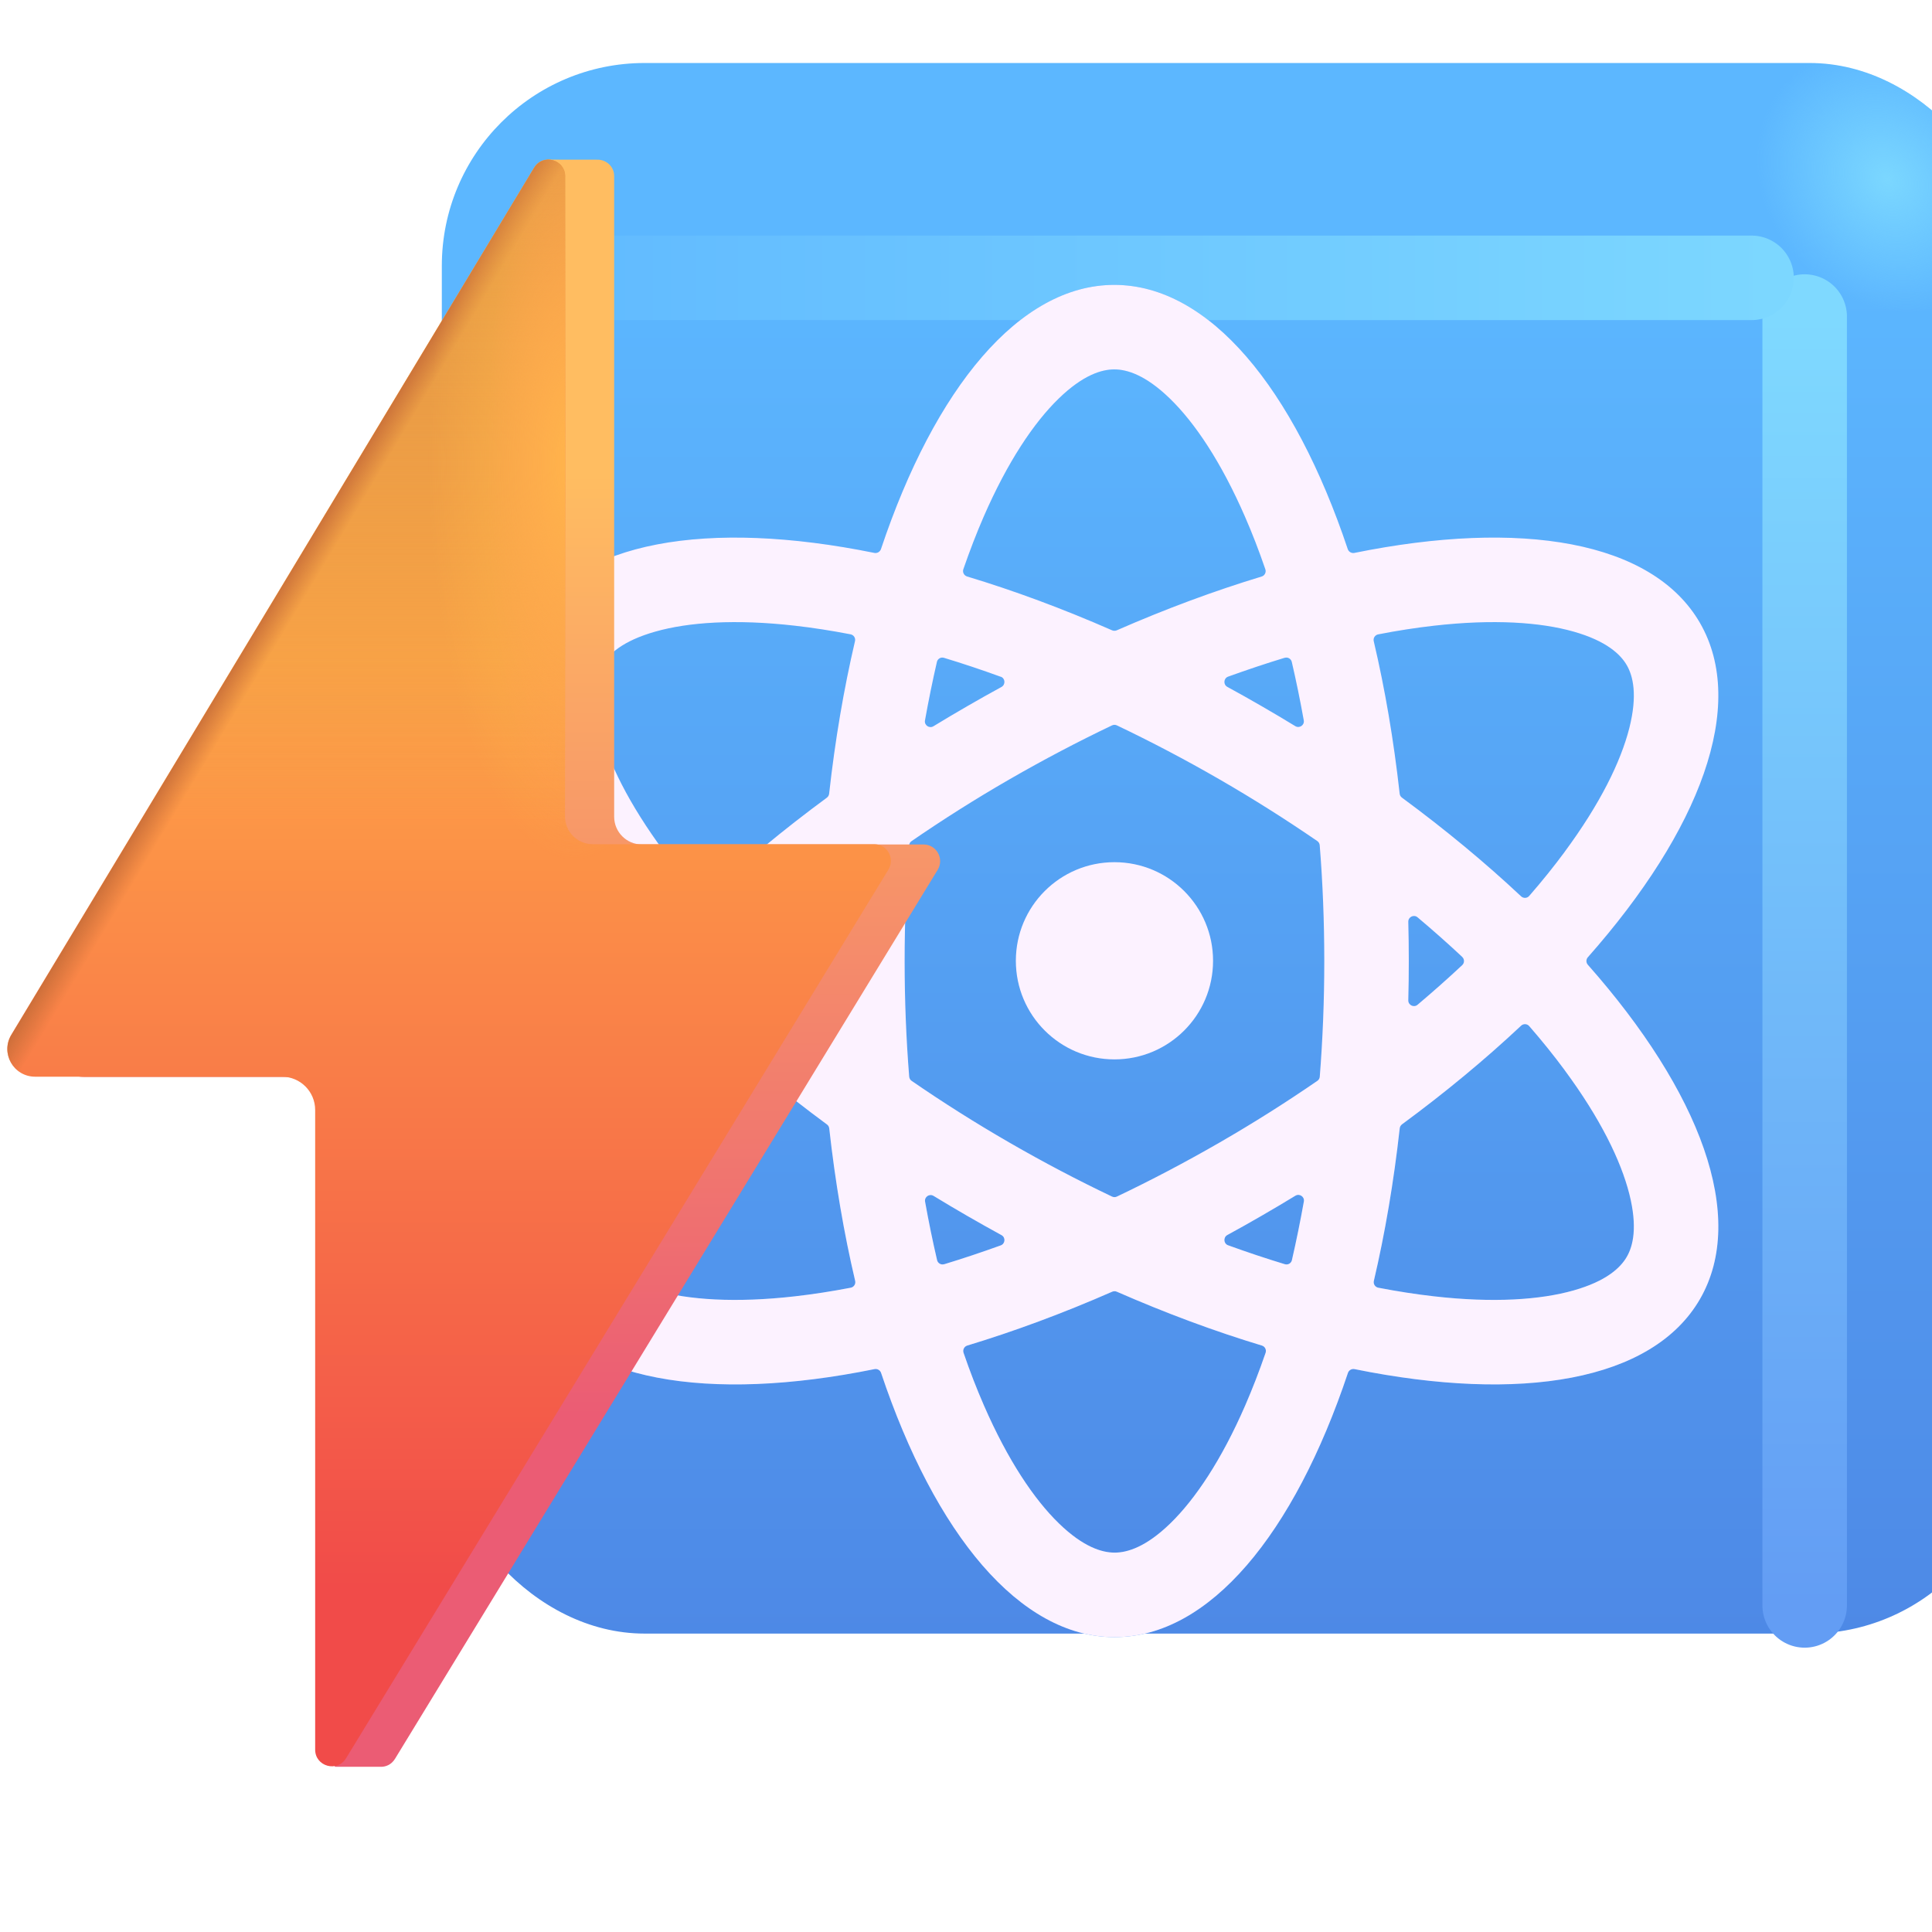 <?xml version="1.0" encoding="UTF-8" standalone="no"?>
<svg
   width="512"
   height="512"
   viewBox="0 4 27.5 24"
   fill="none"
   version="1.1"
   id="svg172"
   sodipodi:docname="energietaktnuclear.svg"
   inkscape:version="1.4 (86a8ad7, 2024-10-11)"
   xmlns:inkscape="http://www.inkscape.org/namespaces/inkscape"
   xmlns:sodipodi="http://sodipodi.sourceforge.net/DTD/sodipodi-0.dtd"
   xmlns="http://www.w3.org/2000/svg"
   xmlns:svg="http://www.w3.org/2000/svg">
  <sodipodi:namedview
     id="namedview172"
     pagecolor="#ffffff"
     bordercolor="#000000"
     borderopacity="0.25"
     inkscape:showpageshadow="2"
     inkscape:pageopacity="0.0"
     inkscape:pagecheckerboard="0"
     inkscape:deskcolor="#d1d1d1"
     showgrid="false"
     inkscape:zoom="28.03"
     inkscape:cx="16.535854"
     inkscape:cy="15.786657"
     inkscape:window-width="1920"
     inkscape:window-height="1046"
     inkscape:window-x="-11"
     inkscape:window-y="-11"
     inkscape:window-maximized="1"
     inkscape:current-layer="svg172" />
  <g
     filter="url(#filter0_ii_18590_983)"
     id="g2-2"
     style="filter:url(#filter0_ii_18590_983-9)"
     transform="matrix(0.802,0,0,0.802,3.303,3.097)">
    <rect
       x="1.723"
       y="2.062"
       width="27.875"
       height="27.875"
       rx="3.6"
       fill="url(#paint0_linear_18590_983)"
       id="rect1"
       style="fill:url(#paint0_linear_18590_983-2)" />
    <rect
       x="1.723"
       y="2.062"
       width="27.875"
       height="27.875"
       rx="3.6"
       fill="url(#paint1_radial_18590_983)"
       id="rect2"
       style="fill:url(#paint1_radial_18590_983-7)" />
  </g>
  <g
     filter="url(#filter1_f_18590_983)"
     id="g3-6"
     style="filter:url(#filter1_f_18590_983-9)"
     transform="matrix(0.802,0,0,0.802,3.303,3.097)">
    <path
       d="m 27.911,4.562 v 22.875"
       stroke="url(#paint2_linear_18590_983)"
       stroke-width="1.5"
       stroke-linecap="round"
       id="path2-0"
       style="stroke:url(#paint2_linear_18590_983-8)" />
  </g>
  <g
     filter="url(#filter2_f_18590_983)"
     id="g4-1"
     style="filter:url(#filter2_f_18590_983-6)"
     transform="matrix(0.802,0,0,0.802,3.303,3.097)">
    <path
       d="M 5.187,3.875 H 26.968"
       stroke="url(#paint3_linear_18590_983)"
       stroke-width="1.5"
       stroke-linecap="round"
       id="path3-6"
       style="stroke:url(#paint3_linear_18590_983-1)" />
  </g>
  <g
     filter="url(#filter3_f_18590_983)"
     id="g5"
     style="filter:url(#filter3_f_18590_983-9)"
     transform="matrix(0.802,0,0,0.802,3.303,3.097)">
    <path
       d="m 15.661,17.746 c 0.967,0 1.75,-0.783 1.75,-1.75 0,-0.967 -0.783,-1.75 -1.75,-1.75 -0.967,0 -1.75,0.783 -1.75,1.75 0,0.967 0.783,1.75 1.75,1.75 z"
       fill="#579fff"
       id="path4-5" />
    <path
       d="m 15.664,28 c 1.687,-4e-4 3.187,-1.838 4.141,-4.69 0.016,-0.048 0.067,-0.077 0.116,-0.067 2.947,0.599 5.288,0.218 6.132,-1.243 0.844,-1.461 0.002,-3.68 -1.99,-5.933 -0.034,-0.038 -0.034,-0.096 0,-0.134 1.992,-2.253 2.834,-4.471 1.99,-5.933 C 25.209,8.538 22.867,8.158 19.919,8.757 19.869,8.767 19.818,8.738 19.802,8.69 18.847,5.838 17.345,4 15.658,4 13.971,4 12.471,5.838 11.517,8.689 11.5,8.738 11.45,8.767 11.4,8.757 8.453,8.158 6.112,8.539 5.269,10 4.425,11.461 5.266,13.68 7.259,15.933 c 0.034,0.038 0.034,0.096 0,0.134 -1.992,2.253 -2.834,4.471 -1.99,5.933 0.844,1.462 3.186,1.842 6.134,1.243 0.05,-0.01 0.1,0.019 0.116,0.067 0.956,2.853 2.457,4.691 4.145,4.69 z m -4e-4,-1.5 c -0.222,10e-5 -0.554,-0.097 -0.988,-0.518 -0.441,-0.428 -0.907,-1.121 -1.331,-2.094 -0.128,-0.293 -0.249,-0.605 -0.362,-0.935 -0.018,-0.053 0.012,-0.112 0.066,-0.128 0.832,-0.252 1.695,-0.571 2.573,-0.956 0.026,-0.011 0.055,-0.011 0.081,0 0.879,0.385 1.743,0.705 2.575,0.956 0.054,0.016 0.084,0.074 0.066,0.128 -0.113,0.329 -0.234,0.64 -0.361,0.933 -0.423,0.973 -0.889,1.666 -1.33,2.095 -0.434,0.422 -0.766,0.519 -0.988,0.519 z m 3.147,-5.191 c -0.013,0.056 -0.07,0.089 -0.126,0.072 -0.329,-0.1 -0.665,-0.212 -1.007,-0.336 -0.081,-0.029 -0.088,-0.141 -0.013,-0.182 0.202,-0.11 0.405,-0.224 0.607,-0.341 0.203,-0.117 0.403,-0.236 0.6,-0.356 0.073,-0.045 0.166,0.017 0.151,0.102 -0.064,0.358 -0.135,0.705 -0.212,1.04 z M 23.65,17.936 c 0.631,0.853 0.998,1.603 1.149,2.199 0.148,0.587 0.067,0.922 -0.045,1.115 -0.111,0.193 -0.361,0.431 -0.943,0.596 -0.592,0.168 -1.425,0.225 -2.479,0.105 -0.317,-0.036 -0.647,-0.087 -0.989,-0.153 -0.056,-0.011 -0.091,-0.066 -0.078,-0.121 0.198,-0.847 0.353,-1.754 0.459,-2.708 0.003,-0.028 0.018,-0.053 0.04,-0.07 0.772,-0.568 1.48,-1.156 2.114,-1.751 0.041,-0.039 0.107,-0.036 0.144,0.007 0.229,0.263 0.438,0.523 0.628,0.78 z m 0,-3.871 c -0.19,0.257 -0.399,0.517 -0.628,0.78 -0.037,0.043 -0.102,0.046 -0.144,0.007 -0.634,-0.595 -1.343,-1.183 -2.115,-1.752 -0.023,-0.017 -0.037,-0.042 -0.04,-0.07 -0.106,-0.953 -0.261,-1.86 -0.46,-2.706 -0.013,-0.055 0.022,-0.11 0.078,-0.121 0.342,-0.067 0.673,-0.118 0.991,-0.154 1.055,-0.12 1.888,-0.063 2.479,0.105 0.582,0.165 0.832,0.404 0.943,0.596 0.111,0.193 0.193,0.528 0.045,1.115 -0.151,0.596 -0.518,1.346 -1.149,2.199 z m -1.817,1.863 c 0.042,0.039 0.042,0.106 0,0.145 -0.251,0.235 -0.516,0.47 -0.793,0.704 -0.066,0.055 -0.166,0.006 -0.164,-0.08 0.006,-0.231 0.009,-0.463 0.009,-0.698 -10e-5,-0.233 -0.003,-0.465 -0.009,-0.695 -0.002,-0.086 0.098,-0.135 0.164,-0.08 0.278,0.234 0.543,0.469 0.794,0.704 z m -3.15,-5.309 c 0.055,-0.017 0.112,0.017 0.125,0.072 0.078,0.335 0.149,0.681 0.213,1.038 0.015,0.085 -0.077,0.147 -0.151,0.102 -0.196,-0.12 -0.396,-0.238 -0.598,-0.355 -0.202,-0.117 -0.405,-0.231 -0.607,-0.341 -0.076,-0.041 -0.068,-0.152 0.013,-0.182 0.341,-0.123 0.676,-0.235 1.005,-0.335 z M 13.045,9.175 C 12.991,9.158 12.961,9.1 12.979,9.047 13.093,8.718 13.213,8.406 13.34,8.114 13.764,7.141 14.229,6.448 14.67,6.019 15.104,5.597 15.436,5.5 15.658,5.5 c 0.222,-6e-5 0.554,0.097 0.988,0.519 0.441,0.428 0.907,1.121 1.331,2.094 0.128,0.293 0.249,0.605 0.362,0.935 0.018,0.054 -0.012,0.112 -0.066,0.128 -0.832,0.252 -1.695,0.571 -2.572,0.955 -0.026,0.011 -0.055,0.011 -0.081,0 C 14.742,9.746 13.878,9.426 13.045,9.175 Z M 9.99,10.049 c 0.317,0.036 0.647,0.087 0.988,0.153 0.056,0.011 0.091,0.066 0.078,0.121 -0.198,0.847 -0.353,1.754 -0.459,2.708 -0.003,0.028 -0.018,0.053 -0.04,0.07 C 9.785,13.669 9.077,14.257 8.443,14.851 8.402,14.89 8.337,14.887 8.299,14.845 8.071,14.582 7.861,14.321 7.672,14.064 7.041,13.211 6.673,12.461 6.523,11.865 6.375,11.278 6.456,10.942 6.568,10.75 6.679,10.557 6.929,10.319 7.511,10.154 8.102,9.986 8.935,9.929 9.99,10.049 Z m -2.318,7.887 c 0.19,-0.257 0.399,-0.517 0.628,-0.78 0.037,-0.043 0.102,-0.046 0.144,-0.007 0.634,0.595 1.343,1.183 2.115,1.752 0.023,0.017 0.037,0.042 0.04,0.07 0.106,0.953 0.261,1.86 0.46,2.706 0.013,0.055 -0.022,0.11 -0.078,0.121 C 10.638,21.864 10.307,21.915 9.99,21.951 8.935,22.071 8.102,22.014 7.511,21.846 6.929,21.681 6.679,21.442 6.568,21.25 6.456,21.057 6.375,20.721 6.523,20.135 6.673,19.539 7.041,18.789 7.672,17.936 Z M 9.489,16.072 c -0.042,-0.039 -0.042,-0.106 0,-0.145 0.251,-0.235 0.516,-0.47 0.793,-0.703 0.066,-0.055 0.166,-0.006 0.164,0.08 -0.006,0.231 -0.009,0.464 -0.009,0.698 10e-5,0.233 0.003,0.465 0.009,0.695 0.002,0.086 -0.098,0.135 -0.164,0.08 C 10.004,16.542 9.74,16.307 9.489,16.072 Z M 11.937,16.001 c -10e-5,-0.705 0.028,-1.392 0.08,-2.055 0.002,-0.03 0.018,-0.057 0.043,-0.074 0.548,-0.377 1.128,-0.745 1.739,-1.097 0.611,-0.352 1.219,-0.671 1.819,-0.957 0.027,-0.013 0.058,-0.013 0.086,0 0.6,0.286 1.209,0.605 1.819,0.957 0.61,0.352 1.19,0.72 1.738,1.096 0.025,0.017 0.04,0.044 0.043,0.074 0.053,0.662 0.081,1.349 0.081,2.054 2e-4,0.705 -0.028,1.392 -0.08,2.054 -0.002,0.03 -0.018,0.057 -0.043,0.074 -0.548,0.377 -1.128,0.745 -1.739,1.097 -0.611,0.352 -1.219,0.671 -1.819,0.957 -0.027,0.013 -0.059,0.013 -0.086,0 -0.6,-0.286 -1.209,-0.605 -1.819,-0.957 -0.61,-0.352 -1.191,-0.72 -1.738,-1.097 -0.025,-0.017 -0.04,-0.044 -0.043,-0.074 -0.053,-0.662 -0.081,-1.349 -0.081,-2.053 z m 0.701,5.38 c -0.055,0.017 -0.112,-0.017 -0.125,-0.072 -0.078,-0.335 -0.149,-0.681 -0.213,-1.038 -0.015,-0.085 0.077,-0.147 0.151,-0.102 0.196,0.12 0.396,0.238 0.598,0.355 0.202,0.117 0.405,0.23 0.607,0.341 0.076,0.041 0.068,0.152 -0.013,0.182 -0.341,0.123 -0.676,0.235 -1.005,0.335 z m 1.005,-10.427 c 0.081,0.029 0.088,0.14 0.013,0.182 -0.202,0.11 -0.405,0.224 -0.607,0.341 -0.203,0.117 -0.403,0.236 -0.6,0.356 -0.073,0.045 -0.166,-0.017 -0.151,-0.102 0.064,-0.358 0.135,-0.705 0.212,-1.04 0.013,-0.056 0.07,-0.089 0.125,-0.072 0.33,0.1 0.666,0.212 1.007,0.336 z"
       fill="#579fff"
       id="path5" />
  </g>
  <g
     filter="url(#filter4_ii_18590_983)"
     id="g7-7"
     style="filter:url(#filter4_ii_18590_983-6)"
     transform="matrix(0.802,0,0,0.802,3.303,3.097)">
    <path
       d="m 15.661,17.746 c 0.967,0 1.75,-0.783 1.75,-1.75 0,-0.967 -0.783,-1.75 -1.75,-1.75 -0.967,0 -1.75,0.783 -1.75,1.75 0,0.967 0.783,1.75 1.75,1.75 z"
       fill="#fcf2ff"
       id="path6" />
    <path
       d="m 15.664,28 c 1.687,-4e-4 3.187,-1.838 4.141,-4.69 0.016,-0.048 0.067,-0.077 0.116,-0.067 2.947,0.599 5.288,0.218 6.132,-1.243 0.844,-1.461 0.002,-3.68 -1.99,-5.933 -0.034,-0.038 -0.034,-0.096 0,-0.134 1.992,-2.253 2.834,-4.471 1.99,-5.933 C 25.209,8.538 22.867,8.158 19.919,8.757 19.869,8.767 19.818,8.738 19.802,8.69 18.847,5.838 17.345,4 15.658,4 13.971,4 12.471,5.838 11.517,8.689 11.5,8.738 11.45,8.767 11.4,8.757 8.453,8.158 6.112,8.539 5.269,10 4.425,11.461 5.266,13.68 7.259,15.933 c 0.034,0.038 0.034,0.096 0,0.134 -1.992,2.253 -2.834,4.471 -1.99,5.933 0.844,1.462 3.186,1.842 6.134,1.243 0.05,-0.01 0.1,0.019 0.116,0.067 0.956,2.853 2.457,4.691 4.145,4.69 z m -4e-4,-1.5 c -0.222,10e-5 -0.554,-0.097 -0.988,-0.518 -0.441,-0.428 -0.907,-1.121 -1.331,-2.094 -0.128,-0.293 -0.249,-0.605 -0.362,-0.935 -0.018,-0.053 0.012,-0.112 0.066,-0.128 0.832,-0.252 1.695,-0.571 2.573,-0.956 0.026,-0.011 0.055,-0.011 0.081,0 0.879,0.385 1.743,0.705 2.575,0.956 0.054,0.016 0.084,0.074 0.066,0.128 -0.113,0.329 -0.234,0.64 -0.361,0.933 -0.423,0.973 -0.889,1.666 -1.33,2.095 -0.434,0.422 -0.766,0.519 -0.988,0.519 z m 3.147,-5.191 c -0.013,0.056 -0.07,0.089 -0.126,0.072 -0.329,-0.1 -0.665,-0.212 -1.007,-0.336 -0.081,-0.029 -0.088,-0.141 -0.013,-0.182 0.202,-0.11 0.405,-0.224 0.607,-0.341 0.203,-0.117 0.403,-0.236 0.6,-0.356 0.073,-0.045 0.166,0.017 0.151,0.102 -0.064,0.358 -0.135,0.705 -0.212,1.04 z M 23.65,17.936 c 0.631,0.853 0.998,1.603 1.149,2.199 0.148,0.587 0.067,0.922 -0.045,1.115 -0.111,0.193 -0.361,0.431 -0.943,0.596 -0.592,0.168 -1.425,0.225 -2.479,0.105 -0.317,-0.036 -0.647,-0.087 -0.989,-0.153 -0.056,-0.011 -0.091,-0.066 -0.078,-0.121 0.198,-0.847 0.353,-1.754 0.459,-2.708 0.003,-0.028 0.018,-0.053 0.04,-0.07 0.772,-0.568 1.48,-1.156 2.114,-1.751 0.041,-0.039 0.107,-0.036 0.144,0.007 0.229,0.263 0.438,0.523 0.628,0.78 z m 0,-3.871 c -0.19,0.257 -0.399,0.517 -0.628,0.78 -0.037,0.043 -0.102,0.046 -0.144,0.007 -0.634,-0.595 -1.343,-1.183 -2.115,-1.752 -0.023,-0.017 -0.037,-0.042 -0.04,-0.07 -0.106,-0.953 -0.261,-1.86 -0.46,-2.706 -0.013,-0.055 0.022,-0.11 0.078,-0.121 0.342,-0.067 0.673,-0.118 0.991,-0.154 1.055,-0.12 1.888,-0.063 2.479,0.105 0.582,0.165 0.832,0.404 0.943,0.596 0.111,0.193 0.193,0.528 0.045,1.115 -0.151,0.596 -0.518,1.346 -1.149,2.199 z m -1.817,1.863 c 0.042,0.039 0.042,0.106 0,0.145 -0.251,0.235 -0.516,0.47 -0.793,0.704 -0.066,0.055 -0.166,0.006 -0.164,-0.08 0.006,-0.231 0.009,-0.463 0.009,-0.698 -10e-5,-0.233 -0.003,-0.465 -0.009,-0.695 -0.002,-0.086 0.098,-0.135 0.164,-0.08 0.278,0.234 0.543,0.469 0.794,0.704 z m -3.15,-5.309 c 0.055,-0.017 0.112,0.017 0.125,0.072 0.078,0.335 0.149,0.681 0.213,1.038 0.015,0.085 -0.077,0.147 -0.151,0.102 -0.196,-0.12 -0.396,-0.238 -0.598,-0.355 -0.202,-0.117 -0.405,-0.231 -0.607,-0.341 -0.076,-0.041 -0.068,-0.152 0.013,-0.182 0.341,-0.123 0.676,-0.235 1.005,-0.335 z M 13.045,9.175 C 12.991,9.158 12.961,9.1 12.979,9.047 13.093,8.718 13.213,8.406 13.34,8.114 13.764,7.141 14.229,6.448 14.67,6.019 15.104,5.597 15.436,5.5 15.658,5.5 c 0.222,-6e-5 0.554,0.097 0.988,0.519 0.441,0.428 0.907,1.121 1.331,2.094 0.128,0.293 0.249,0.605 0.362,0.935 0.018,0.054 -0.012,0.112 -0.066,0.128 -0.832,0.252 -1.695,0.571 -2.572,0.955 -0.026,0.011 -0.055,0.011 -0.081,0 C 14.742,9.746 13.878,9.426 13.045,9.175 Z M 9.99,10.049 c 0.317,0.036 0.647,0.087 0.988,0.153 0.056,0.011 0.091,0.066 0.078,0.121 -0.198,0.847 -0.353,1.754 -0.459,2.708 -0.003,0.028 -0.018,0.053 -0.04,0.07 C 9.785,13.669 9.077,14.257 8.443,14.851 8.402,14.89 8.337,14.887 8.299,14.845 8.071,14.582 7.861,14.321 7.672,14.064 7.041,13.211 6.673,12.461 6.523,11.865 6.375,11.278 6.456,10.942 6.568,10.75 6.679,10.557 6.929,10.319 7.511,10.154 8.102,9.986 8.935,9.929 9.99,10.049 Z m -2.318,7.887 c 0.19,-0.257 0.399,-0.517 0.628,-0.78 0.037,-0.043 0.102,-0.046 0.144,-0.007 0.634,0.595 1.343,1.183 2.115,1.752 0.023,0.017 0.037,0.042 0.04,0.07 0.106,0.953 0.261,1.86 0.46,2.706 0.013,0.055 -0.022,0.11 -0.078,0.121 C 10.638,21.864 10.307,21.915 9.99,21.951 8.935,22.071 8.102,22.014 7.511,21.846 6.929,21.681 6.679,21.442 6.568,21.25 6.456,21.057 6.375,20.721 6.523,20.135 6.673,19.539 7.041,18.789 7.672,17.936 Z M 9.489,16.072 c -0.042,-0.039 -0.042,-0.106 0,-0.145 0.251,-0.235 0.516,-0.47 0.793,-0.703 0.066,-0.055 0.166,-0.006 0.164,0.08 -0.006,0.231 -0.009,0.464 -0.009,0.698 10e-5,0.233 0.003,0.465 0.009,0.695 0.002,0.086 -0.098,0.135 -0.164,0.08 C 10.004,16.542 9.74,16.307 9.489,16.072 Z M 11.937,16.001 c -10e-5,-0.705 0.028,-1.392 0.08,-2.055 0.002,-0.03 0.018,-0.057 0.043,-0.074 0.548,-0.377 1.128,-0.745 1.739,-1.097 0.611,-0.352 1.219,-0.671 1.819,-0.957 0.027,-0.013 0.058,-0.013 0.086,0 0.6,0.286 1.209,0.605 1.819,0.957 0.61,0.352 1.19,0.72 1.738,1.096 0.025,0.017 0.04,0.044 0.043,0.074 0.053,0.662 0.081,1.349 0.081,2.054 2e-4,0.705 -0.028,1.392 -0.08,2.054 -0.002,0.03 -0.018,0.057 -0.043,0.074 -0.548,0.377 -1.128,0.745 -1.739,1.097 -0.611,0.352 -1.219,0.671 -1.819,0.957 -0.027,0.013 -0.059,0.013 -0.086,0 -0.6,-0.286 -1.209,-0.605 -1.819,-0.957 -0.61,-0.352 -1.191,-0.72 -1.738,-1.097 -0.025,-0.017 -0.04,-0.044 -0.043,-0.074 -0.053,-0.662 -0.081,-1.349 -0.081,-2.053 z m 0.701,5.38 c -0.055,0.017 -0.112,-0.017 -0.125,-0.072 -0.078,-0.335 -0.149,-0.681 -0.213,-1.038 -0.015,-0.085 0.077,-0.147 0.151,-0.102 0.196,0.12 0.396,0.238 0.598,0.355 0.202,0.117 0.405,0.23 0.607,0.341 0.076,0.041 0.068,0.152 -0.013,0.182 -0.341,0.123 -0.676,0.235 -1.005,0.335 z m 1.005,-10.427 c 0.081,0.029 0.088,0.14 0.013,0.182 -0.202,0.11 -0.405,0.224 -0.607,0.341 -0.203,0.117 -0.403,0.236 -0.6,0.356 -0.073,0.045 -0.166,-0.017 -0.151,-0.102 0.064,-0.358 0.135,-0.705 0.212,-1.04 0.013,-0.056 0.07,-0.089 0.125,-0.072 0.33,0.1 0.666,0.212 1.007,0.336 z"
       fill="#fcf2ff"
       id="path7" />
  </g>
  <defs
     id="defs172">
    <filter
       id="filter0_i_18_7834"
       x="2"
       y="1.964"
       width="28.15"
       height="28.15"
       filterUnits="userSpaceOnUse"
       color-interpolation-filters="sRGB">
      <feFlood
         flood-opacity="0"
         result="BackgroundImageFix"
         id="feFlood41" />
      <feBlend
         mode="normal"
         in="SourceGraphic"
         in2="BackgroundImageFix"
         result="shape"
         id="feBlend41" />
      <feColorMatrix
         in="SourceAlpha"
         type="matrix"
         values="0 0 0 0 0 0 0 0 0 0 0 0 0 0 0 0 0 0 127 0"
         result="hardAlpha"
         id="feColorMatrix41" />
      <feOffset
         dx="0.15"
         dy="0.15"
         id="feOffset41" />
      <feGaussianBlur
         stdDeviation="0.3"
         id="feGaussianBlur41" />
      <feComposite
         in2="hardAlpha"
         operator="arithmetic"
         k2="-1"
         k3="1"
         id="feComposite41" />
      <feColorMatrix
         type="matrix"
         values="0 0 0 0 0.22 0 0 0 0 0.69 0 0 0 0 0.78 0 0 0 1 0"
         id="feColorMatrix42" />
      <feBlend
         mode="normal"
         in2="shape"
         result="effect1_innerShadow_18_7834"
         id="feBlend42" />
    </filter>
    <filter
       id="filter1_ii_18_7834"
       x="17.8"
       y="15.587"
       width="10.4"
       height="14.4"
       filterUnits="userSpaceOnUse"
       color-interpolation-filters="sRGB">
      <feFlood
         flood-opacity="0"
         result="BackgroundImageFix"
         id="feFlood42" />
      <feBlend
         mode="normal"
         in="SourceGraphic"
         in2="BackgroundImageFix"
         result="shape"
         id="feBlend43" />
      <feColorMatrix
         in="SourceAlpha"
         type="matrix"
         values="0 0 0 0 0 0 0 0 0 0 0 0 0 0 0 0 0 0 127 0"
         result="hardAlpha"
         id="feColorMatrix43" />
      <feOffset
         dx="-0.2"
         dy="0.2"
         id="feOffset43" />
      <feGaussianBlur
         stdDeviation="0.2"
         id="feGaussianBlur43" />
      <feComposite
         in2="hardAlpha"
         operator="arithmetic"
         k2="-1"
         k3="1"
         id="feComposite43" />
      <feColorMatrix
         type="matrix"
         values="0 0 0 0 0.275 0 0 0 0 0.267 0 0 0 0 0.282 0 0 0 1 0"
         id="feColorMatrix44" />
      <feBlend
         mode="normal"
         in2="shape"
         result="effect1_innerShadow_18_7834"
         id="feBlend44" />
      <feColorMatrix
         in="SourceAlpha"
         type="matrix"
         values="0 0 0 0 0 0 0 0 0 0 0 0 0 0 0 0 0 0 127 0"
         result="hardAlpha"
         id="feColorMatrix45" />
      <feOffset
         dx="0.2"
         dy="-0.2"
         id="feOffset45" />
      <feGaussianBlur
         stdDeviation="0.2"
         id="feGaussianBlur45" />
      <feComposite
         in2="hardAlpha"
         operator="arithmetic"
         k2="-1"
         k3="1"
         id="feComposite45" />
      <feColorMatrix
         type="matrix"
         values="0 0 0 0 0.051 0 0 0 0 0.027 0 0 0 0 0.082 0 0 0 1 0"
         id="feColorMatrix46" />
      <feBlend
         mode="normal"
         in2="effect1_innerShadow_18_7834"
         result="effect2_innerShadow_18_7834"
         id="feBlend46" />
    </filter>
    <filter
       id="filter2_ii_18_7834"
       x="17.8"
       y="15.587"
       width="10.4"
       height="14.4"
       filterUnits="userSpaceOnUse"
       color-interpolation-filters="sRGB">
      <feFlood
         flood-opacity="0"
         result="BackgroundImageFix"
         id="feFlood46" />
      <feBlend
         mode="normal"
         in="SourceGraphic"
         in2="BackgroundImageFix"
         result="shape"
         id="feBlend47" />
      <feColorMatrix
         in="SourceAlpha"
         type="matrix"
         values="0 0 0 0 0 0 0 0 0 0 0 0 0 0 0 0 0 0 127 0"
         result="hardAlpha"
         id="feColorMatrix47" />
      <feOffset
         dx="-0.2"
         dy="0.2"
         id="feOffset47" />
      <feGaussianBlur
         stdDeviation="0.2"
         id="feGaussianBlur47" />
      <feComposite
         in2="hardAlpha"
         operator="arithmetic"
         k2="-1"
         k3="1"
         id="feComposite47" />
      <feColorMatrix
         type="matrix"
         values="0 0 0 0 0.251 0 0 0 0 0.604 0 0 0 0 0.863 0 0 0 1 0"
         id="feColorMatrix48" />
      <feBlend
         mode="normal"
         in2="shape"
         result="effect1_innerShadow_18_7834"
         id="feBlend48" />
      <feColorMatrix
         in="SourceAlpha"
         type="matrix"
         values="0 0 0 0 0 0 0 0 0 0 0 0 0 0 0 0 0 0 127 0"
         result="hardAlpha"
         id="feColorMatrix49" />
      <feOffset
         dx="0.2"
         dy="-0.2"
         id="feOffset49" />
      <feGaussianBlur
         stdDeviation="0.2"
         id="feGaussianBlur49" />
      <feComposite
         in2="hardAlpha"
         operator="arithmetic"
         k2="-1"
         k3="1"
         id="feComposite49" />
      <feColorMatrix
         type="matrix"
         values="0 0 0 0 0.184 0 0 0 0 0.478 0 0 0 0 0.706 0 0 0 1 0"
         id="feColorMatrix50" />
      <feBlend
         mode="normal"
         in2="effect1_innerShadow_18_7834"
         result="effect2_innerShadow_18_7834"
         id="feBlend50" />
    </filter>
    <filter
       id="filter3_i_18_7834"
       x="16.622"
       y="4.741"
       width="11.06"
       height="7.027"
       filterUnits="userSpaceOnUse"
       color-interpolation-filters="sRGB">
      <feFlood
         flood-opacity="0"
         result="BackgroundImageFix"
         id="feFlood50" />
      <feBlend
         mode="normal"
         in="SourceGraphic"
         in2="BackgroundImageFix"
         result="shape"
         id="feBlend51" />
      <feColorMatrix
         in="SourceAlpha"
         type="matrix"
         values="0 0 0 0 0 0 0 0 0 0 0 0 0 0 0 0 0 0 127 0"
         result="hardAlpha"
         id="feColorMatrix51" />
      <feOffset
         dx="0.15"
         id="feOffset51" />
      <feGaussianBlur
         stdDeviation="0.5"
         id="feGaussianBlur51" />
      <feComposite
         in2="hardAlpha"
         operator="arithmetic"
         k2="-1"
         k3="1"
         id="feComposite51" />
      <feColorMatrix
         type="matrix"
         values="0 0 0 0 0.741 0 0 0 0 0.718 0 0 0 0 1 0 0 0 1 0"
         id="feColorMatrix52" />
      <feBlend
         mode="normal"
         in2="shape"
         result="effect1_innerShadow_18_7834"
         id="feBlend52" />
    </filter>
    <filter
       id="filter4_i_18_7834"
       x="13.667"
       y="3.596"
       width="5.069"
       height="3.168"
       filterUnits="userSpaceOnUse"
       color-interpolation-filters="sRGB">
      <feFlood
         flood-opacity="0"
         result="BackgroundImageFix"
         id="feFlood52" />
      <feBlend
         mode="normal"
         in="SourceGraphic"
         in2="BackgroundImageFix"
         result="shape"
         id="feBlend53" />
      <feColorMatrix
         in="SourceAlpha"
         type="matrix"
         values="0 0 0 0 0 0 0 0 0 0 0 0 0 0 0 0 0 0 127 0"
         result="hardAlpha"
         id="feColorMatrix53" />
      <feOffset
         dx="0.15"
         id="feOffset53" />
      <feGaussianBlur
         stdDeviation="0.25"
         id="feGaussianBlur53" />
      <feComposite
         in2="hardAlpha"
         operator="arithmetic"
         k2="-1"
         k3="1"
         id="feComposite53" />
      <feColorMatrix
         type="matrix"
         values="0 0 0 0 0.741 0 0 0 0 0.718 0 0 0 0 1 0 0 0 1 0"
         id="feColorMatrix54" />
      <feBlend
         mode="normal"
         in2="shape"
         result="effect1_innerShadow_18_7834"
         id="feBlend54" />
    </filter>
    <filter
       id="filter5_ii_18_7834"
       x="3.8"
       y="5.587"
       width="9.4"
       height="24.4"
       filterUnits="userSpaceOnUse"
       color-interpolation-filters="sRGB">
      <feFlood
         flood-opacity="0"
         result="BackgroundImageFix"
         id="feFlood54" />
      <feBlend
         mode="normal"
         in="SourceGraphic"
         in2="BackgroundImageFix"
         result="shape"
         id="feBlend55" />
      <feColorMatrix
         in="SourceAlpha"
         type="matrix"
         values="0 0 0 0 0 0 0 0 0 0 0 0 0 0 0 0 0 0 127 0"
         result="hardAlpha"
         id="feColorMatrix55" />
      <feOffset
         dx="-0.2"
         dy="0.2"
         id="feOffset55" />
      <feGaussianBlur
         stdDeviation="0.2"
         id="feGaussianBlur55" />
      <feComposite
         in2="hardAlpha"
         operator="arithmetic"
         k2="-1"
         k3="1"
         id="feComposite55" />
      <feColorMatrix
         type="matrix"
         values="0 0 0 0 0.251 0 0 0 0 0.604 0 0 0 0 0.863 0 0 0 1 0"
         id="feColorMatrix56" />
      <feBlend
         mode="normal"
         in2="shape"
         result="effect1_innerShadow_18_7834"
         id="feBlend56" />
      <feColorMatrix
         in="SourceAlpha"
         type="matrix"
         values="0 0 0 0 0 0 0 0 0 0 0 0 0 0 0 0 0 0 127 0"
         result="hardAlpha"
         id="feColorMatrix57" />
      <feOffset
         dx="0.2"
         dy="-0.2"
         id="feOffset57" />
      <feGaussianBlur
         stdDeviation="0.2"
         id="feGaussianBlur57" />
      <feComposite
         in2="hardAlpha"
         operator="arithmetic"
         k2="-1"
         k3="1"
         id="feComposite57" />
      <feColorMatrix
         type="matrix"
         values="0 0 0 0 0.184 0 0 0 0 0.478 0 0 0 0 0.706 0 0 0 1 0"
         id="feColorMatrix58" />
      <feBlend
         mode="normal"
         in2="effect1_innerShadow_18_7834"
         result="effect2_innerShadow_18_7834"
         id="feBlend58" />
    </filter>
    <filter
       id="filter6_i_18_7834"
       x="23"
       y="18.787"
       width="7.2"
       height="11"
       filterUnits="userSpaceOnUse"
       color-interpolation-filters="sRGB">
      <feFlood
         flood-opacity="0"
         result="BackgroundImageFix"
         id="feFlood58" />
      <feBlend
         mode="normal"
         in="SourceGraphic"
         in2="BackgroundImageFix"
         result="shape"
         id="feBlend59" />
      <feColorMatrix
         in="SourceAlpha"
         type="matrix"
         values="0 0 0 0 0 0 0 0 0 0 0 0 0 0 0 0 0 0 127 0"
         result="hardAlpha"
         id="feColorMatrix59" />
      <feOffset
         dx="0.2"
         id="feOffset59" />
      <feGaussianBlur
         stdDeviation="0.2"
         id="feGaussianBlur59" />
      <feComposite
         in2="hardAlpha"
         operator="arithmetic"
         k2="-1"
         k3="1"
         id="feComposite59" />
      <feColorMatrix
         type="matrix"
         values="0 0 0 0 0.357 0 0 0 0 0.502 0 0 0 0 0.667 0 0 0 1 0"
         id="feColorMatrix60" />
      <feBlend
         mode="normal"
         in2="shape"
         result="effect1_innerShadow_18_7834"
         id="feBlend60" />
    </filter>
    <filter
       id="filter7_i_18_7834"
       x="23"
       y="18.787"
       width="7.2"
       height="11"
       filterUnits="userSpaceOnUse"
       color-interpolation-filters="sRGB">
      <feFlood
         flood-opacity="0"
         result="BackgroundImageFix"
         id="feFlood60" />
      <feBlend
         mode="normal"
         in="SourceGraphic"
         in2="BackgroundImageFix"
         result="shape"
         id="feBlend61" />
      <feColorMatrix
         in="SourceAlpha"
         type="matrix"
         values="0 0 0 0 0 0 0 0 0 0 0 0 0 0 0 0 0 0 127 0"
         result="hardAlpha"
         id="feColorMatrix61" />
      <feOffset
         dx="0.2"
         id="feOffset61" />
      <feGaussianBlur
         stdDeviation="0.2"
         id="feGaussianBlur61" />
      <feComposite
         in2="hardAlpha"
         operator="arithmetic"
         k2="-1"
         k3="1"
         id="feComposite61" />
      <feColorMatrix
         type="matrix"
         values="0 0 0 0 0.129 0 0 0 0 0.31 0 0 0 0 0.682 0 0 0 1 0"
         id="feColorMatrix62" />
      <feBlend
         mode="normal"
         in2="shape"
         result="effect1_innerShadow_18_7834"
         id="feBlend62" />
    </filter>
    <filter
       id="filter8_i_18_7834"
       x="1.8"
       y="13.787"
       width="5.2"
       height="16"
       filterUnits="userSpaceOnUse"
       color-interpolation-filters="sRGB">
      <feFlood
         flood-opacity="0"
         result="BackgroundImageFix"
         id="feFlood62" />
      <feBlend
         mode="normal"
         in="SourceGraphic"
         in2="BackgroundImageFix"
         result="shape"
         id="feBlend63" />
      <feColorMatrix
         in="SourceAlpha"
         type="matrix"
         values="0 0 0 0 0 0 0 0 0 0 0 0 0 0 0 0 0 0 127 0"
         result="hardAlpha"
         id="feColorMatrix63" />
      <feOffset
         dx="-0.2"
         id="feOffset63" />
      <feGaussianBlur
         stdDeviation="0.2"
         id="feGaussianBlur63" />
      <feComposite
         in2="hardAlpha"
         operator="arithmetic"
         k2="-1"
         k3="1"
         id="feComposite63" />
      <feColorMatrix
         type="matrix"
         values="0 0 0 0 0.322 0 0 0 0 0.529 0 0 0 0 0.835 0 0 0 1 0"
         id="feColorMatrix64" />
      <feBlend
         mode="normal"
         in2="shape"
         result="effect1_innerShadow_18_7834"
         id="feBlend64" />
    </filter>
    <filter
       id="filter9_ii_18_7834"
       x="8.8"
       y="10.787"
       width="12.4"
       height="19"
       filterUnits="userSpaceOnUse"
       color-interpolation-filters="sRGB">
      <feFlood
         flood-opacity="0"
         result="BackgroundImageFix"
         id="feFlood64" />
      <feBlend
         mode="normal"
         in="SourceGraphic"
         in2="BackgroundImageFix"
         result="shape"
         id="feBlend65" />
      <feColorMatrix
         in="SourceAlpha"
         type="matrix"
         values="0 0 0 0 0 0 0 0 0 0 0 0 0 0 0 0 0 0 127 0"
         result="hardAlpha"
         id="feColorMatrix65" />
      <feOffset
         dx="-0.2"
         id="feOffset65" />
      <feGaussianBlur
         stdDeviation="0.2"
         id="feGaussianBlur65" />
      <feComposite
         in2="hardAlpha"
         operator="arithmetic"
         k2="-1"
         k3="1"
         id="feComposite65" />
      <feColorMatrix
         type="matrix"
         values="0 0 0 0 0.322 0 0 0 0 0.529 0 0 0 0 0.835 0 0 0 1 0"
         id="feColorMatrix66" />
      <feBlend
         mode="normal"
         in2="shape"
         result="effect1_innerShadow_18_7834"
         id="feBlend66" />
      <feColorMatrix
         in="SourceAlpha"
         type="matrix"
         values="0 0 0 0 0 0 0 0 0 0 0 0 0 0 0 0 0 0 127 0"
         result="hardAlpha"
         id="feColorMatrix67" />
      <feOffset
         dx="0.2"
         id="feOffset67" />
      <feGaussianBlur
         stdDeviation="0.2"
         id="feGaussianBlur67" />
      <feComposite
         in2="hardAlpha"
         operator="arithmetic"
         k2="-1"
         k3="1"
         id="feComposite67" />
      <feColorMatrix
         type="matrix"
         values="0 0 0 0 0.224 0 0 0 0 0.471 0 0 0 0 0.788 0 0 0 1 0"
         id="feColorMatrix68" />
      <feBlend
         mode="normal"
         in2="effect1_innerShadow_18_7834"
         result="effect2_innerShadow_18_7834"
         id="feBlend68" />
    </filter>
    <filter
       id="filter10_i_18_7834"
       x="24"
       y="24.787"
       width="6.1"
       height="2.2"
       filterUnits="userSpaceOnUse"
       color-interpolation-filters="sRGB">
      <feFlood
         flood-opacity="0"
         result="BackgroundImageFix"
         id="feFlood68" />
      <feBlend
         mode="normal"
         in="SourceGraphic"
         in2="BackgroundImageFix"
         result="shape"
         id="feBlend69" />
      <feColorMatrix
         in="SourceAlpha"
         type="matrix"
         values="0 0 0 0 0 0 0 0 0 0 0 0 0 0 0 0 0 0 127 0"
         result="hardAlpha"
         id="feColorMatrix69" />
      <feOffset
         dx="0.1"
         dy="0.2"
         id="feOffset69" />
      <feGaussianBlur
         stdDeviation="0.15"
         id="feGaussianBlur69" />
      <feComposite
         in2="hardAlpha"
         operator="arithmetic"
         k2="-1"
         k3="1"
         id="feComposite69" />
      <feColorMatrix
         type="matrix"
         values="0 0 0 0 0.922 0 0 0 0 0.667 0 0 0 0 0.404 0 0 0 1 0"
         id="feColorMatrix70" />
      <feBlend
         mode="normal"
         in2="shape"
         result="effect1_innerShadow_18_7834"
         id="feBlend70" />
    </filter>
    <filter
       id="filter11_i_18_7834"
       x="24"
       y="20.787"
       width="6.1"
       height="2.2"
       filterUnits="userSpaceOnUse"
       color-interpolation-filters="sRGB">
      <feFlood
         flood-opacity="0"
         result="BackgroundImageFix"
         id="feFlood70" />
      <feBlend
         mode="normal"
         in="SourceGraphic"
         in2="BackgroundImageFix"
         result="shape"
         id="feBlend71" />
      <feColorMatrix
         in="SourceAlpha"
         type="matrix"
         values="0 0 0 0 0 0 0 0 0 0 0 0 0 0 0 0 0 0 127 0"
         result="hardAlpha"
         id="feColorMatrix71" />
      <feOffset
         dx="0.1"
         dy="0.2"
         id="feOffset71" />
      <feGaussianBlur
         stdDeviation="0.15"
         id="feGaussianBlur71" />
      <feComposite
         in2="hardAlpha"
         operator="arithmetic"
         k2="-1"
         k3="1"
         id="feComposite71" />
      <feColorMatrix
         type="matrix"
         values="0 0 0 0 0.922 0 0 0 0 0.667 0 0 0 0 0.404 0 0 0 1 0"
         id="feColorMatrix72" />
      <feBlend
         mode="normal"
         in2="shape"
         result="effect1_innerShadow_18_7834"
         id="feBlend72" />
    </filter>
    <filter
       id="filter12_i_18_7834"
       x="14.819"
       y="12.803"
       width="2.161"
       height="2.16"
       filterUnits="userSpaceOnUse"
       color-interpolation-filters="sRGB">
      <feFlood
         flood-opacity="0"
         result="BackgroundImageFix"
         id="feFlood72" />
      <feBlend
         mode="normal"
         in="SourceGraphic"
         in2="BackgroundImageFix"
         result="shape"
         id="feBlend73" />
      <feColorMatrix
         in="SourceAlpha"
         type="matrix"
         values="0 0 0 0 0 0 0 0 0 0 0 0 0 0 0 0 0 0 127 0"
         result="hardAlpha"
         id="feColorMatrix73" />
      <feOffset
         dx="-0.2"
         dy="0.2"
         id="feOffset73" />
      <feGaussianBlur
         stdDeviation="0.15"
         id="feGaussianBlur73" />
      <feComposite
         in2="hardAlpha"
         operator="arithmetic"
         k2="-1"
         k3="1"
         id="feComposite73" />
      <feColorMatrix
         type="matrix"
         values="0 0 0 0 0.039 0 0 0 0 0.02 0 0 0 0 0.059 0 0 0 1 0"
         id="feColorMatrix74" />
      <feBlend
         mode="normal"
         in2="shape"
         result="effect1_innerShadow_18_7834"
         id="feBlend74" />
    </filter>
    <filter
       id="filter13_i_18_7834"
       x="10.819"
       y="12.803"
       width="2.161"
       height="2.16"
       filterUnits="userSpaceOnUse"
       color-interpolation-filters="sRGB">
      <feFlood
         flood-opacity="0"
         result="BackgroundImageFix"
         id="feFlood74" />
      <feBlend
         mode="normal"
         in="SourceGraphic"
         in2="BackgroundImageFix"
         result="shape"
         id="feBlend75" />
      <feColorMatrix
         in="SourceAlpha"
         type="matrix"
         values="0 0 0 0 0 0 0 0 0 0 0 0 0 0 0 0 0 0 127 0"
         result="hardAlpha"
         id="feColorMatrix75" />
      <feOffset
         dx="-0.2"
         dy="0.2"
         id="feOffset75" />
      <feGaussianBlur
         stdDeviation="0.15"
         id="feGaussianBlur75" />
      <feComposite
         in2="hardAlpha"
         operator="arithmetic"
         k2="-1"
         k3="1"
         id="feComposite75" />
      <feColorMatrix
         type="matrix"
         values="0 0 0 0 0.969 0 0 0 0 0.725 0 0 0 0 0.392 0 0 0 1 0"
         id="feColorMatrix76" />
      <feBlend
         mode="normal"
         in2="shape"
         result="effect1_innerShadow_18_7834"
         id="feBlend76" />
    </filter>
    <filter
       id="filter14_i_18_7834"
       x="2.82"
       y="15.807"
       width="2.161"
       height="2.16"
       filterUnits="userSpaceOnUse"
       color-interpolation-filters="sRGB">
      <feFlood
         flood-opacity="0"
         result="BackgroundImageFix"
         id="feFlood76" />
      <feBlend
         mode="normal"
         in="SourceGraphic"
         in2="BackgroundImageFix"
         result="shape"
         id="feBlend77" />
      <feColorMatrix
         in="SourceAlpha"
         type="matrix"
         values="0 0 0 0 0 0 0 0 0 0 0 0 0 0 0 0 0 0 127 0"
         result="hardAlpha"
         id="feColorMatrix77" />
      <feOffset
         dx="-0.2"
         dy="0.2"
         id="feOffset77" />
      <feGaussianBlur
         stdDeviation="0.15"
         id="feGaussianBlur77" />
      <feComposite
         in2="hardAlpha"
         operator="arithmetic"
         k2="-1"
         k3="1"
         id="feComposite77" />
      <feColorMatrix
         type="matrix"
         values="0 0 0 0 0.039 0 0 0 0 0.02 0 0 0 0 0.059 0 0 0 1 0"
         id="feColorMatrix78" />
      <feBlend
         mode="normal"
         in2="shape"
         result="effect1_innerShadow_18_7834"
         id="feBlend78" />
    </filter>
    <filter
       id="filter15_i_18_7834"
       x="2.82"
       y="19.807"
       width="2.161"
       height="2.16"
       filterUnits="userSpaceOnUse"
       color-interpolation-filters="sRGB">
      <feFlood
         flood-opacity="0"
         result="BackgroundImageFix"
         id="feFlood78" />
      <feBlend
         mode="normal"
         in="SourceGraphic"
         in2="BackgroundImageFix"
         result="shape"
         id="feBlend79" />
      <feColorMatrix
         in="SourceAlpha"
         type="matrix"
         values="0 0 0 0 0 0 0 0 0 0 0 0 0 0 0 0 0 0 127 0"
         result="hardAlpha"
         id="feColorMatrix79" />
      <feOffset
         dx="-0.2"
         dy="0.2"
         id="feOffset79" />
      <feGaussianBlur
         stdDeviation="0.15"
         id="feGaussianBlur79" />
      <feComposite
         in2="hardAlpha"
         operator="arithmetic"
         k2="-1"
         k3="1"
         id="feComposite79" />
      <feColorMatrix
         type="matrix"
         values="0 0 0 0 0.969 0 0 0 0 0.725 0 0 0 0 0.392 0 0 0 1 0"
         id="feColorMatrix80" />
      <feBlend
         mode="normal"
         in2="shape"
         result="effect1_innerShadow_18_7834"
         id="feBlend80" />
    </filter>
    <filter
       id="filter16_i_18_7834"
       x="2.82"
       y="23.807"
       width="2.161"
       height="2.16"
       filterUnits="userSpaceOnUse"
       color-interpolation-filters="sRGB">
      <feFlood
         flood-opacity="0"
         result="BackgroundImageFix"
         id="feFlood80" />
      <feBlend
         mode="normal"
         in="SourceGraphic"
         in2="BackgroundImageFix"
         result="shape"
         id="feBlend81" />
      <feColorMatrix
         in="SourceAlpha"
         type="matrix"
         values="0 0 0 0 0 0 0 0 0 0 0 0 0 0 0 0 0 0 127 0"
         result="hardAlpha"
         id="feColorMatrix81" />
      <feOffset
         dx="-0.2"
         dy="0.2"
         id="feOffset81" />
      <feGaussianBlur
         stdDeviation="0.15"
         id="feGaussianBlur81" />
      <feComposite
         in2="hardAlpha"
         operator="arithmetic"
         k2="-1"
         k3="1"
         id="feComposite81" />
      <feColorMatrix
         type="matrix"
         values="0 0 0 0 0.969 0 0 0 0 0.725 0 0 0 0 0.392 0 0 0 1 0"
         id="feColorMatrix82" />
      <feBlend
         mode="normal"
         in2="shape"
         result="effect1_innerShadow_18_7834"
         id="feBlend82" />
    </filter>
    <filter
       id="filter17_i_18_7834"
       x="14.819"
       y="16.807"
       width="2.161"
       height="2.16"
       filterUnits="userSpaceOnUse"
       color-interpolation-filters="sRGB">
      <feFlood
         flood-opacity="0"
         result="BackgroundImageFix"
         id="feFlood82" />
      <feBlend
         mode="normal"
         in="SourceGraphic"
         in2="BackgroundImageFix"
         result="shape"
         id="feBlend83" />
      <feColorMatrix
         in="SourceAlpha"
         type="matrix"
         values="0 0 0 0 0 0 0 0 0 0 0 0 0 0 0 0 0 0 127 0"
         result="hardAlpha"
         id="feColorMatrix83" />
      <feOffset
         dx="-0.2"
         dy="0.2"
         id="feOffset83" />
      <feGaussianBlur
         stdDeviation="0.15"
         id="feGaussianBlur83" />
      <feComposite
         in2="hardAlpha"
         operator="arithmetic"
         k2="-1"
         k3="1"
         id="feComposite83" />
      <feColorMatrix
         type="matrix"
         values="0 0 0 0 0.969 0 0 0 0 0.725 0 0 0 0 0.392 0 0 0 1 0"
         id="feColorMatrix84" />
      <feBlend
         mode="normal"
         in2="shape"
         result="effect1_innerShadow_18_7834"
         id="feBlend84" />
    </filter>
    <filter
       id="filter18_i_18_7834"
       x="14.819"
       y="20.811"
       width="2.161"
       height="2.16"
       filterUnits="userSpaceOnUse"
       color-interpolation-filters="sRGB">
      <feFlood
         flood-opacity="0"
         result="BackgroundImageFix"
         id="feFlood84" />
      <feBlend
         mode="normal"
         in="SourceGraphic"
         in2="BackgroundImageFix"
         result="shape"
         id="feBlend85" />
      <feColorMatrix
         in="SourceAlpha"
         type="matrix"
         values="0 0 0 0 0 0 0 0 0 0 0 0 0 0 0 0 0 0 127 0"
         result="hardAlpha"
         id="feColorMatrix85" />
      <feOffset
         dx="-0.2"
         dy="0.2"
         id="feOffset85" />
      <feGaussianBlur
         stdDeviation="0.15"
         id="feGaussianBlur85" />
      <feComposite
         in2="hardAlpha"
         operator="arithmetic"
         k2="-1"
         k3="1"
         id="feComposite85" />
      <feColorMatrix
         type="matrix"
         values="0 0 0 0 0.969 0 0 0 0 0.725 0 0 0 0 0.392 0 0 0 1 0"
         id="feColorMatrix86" />
      <feBlend
         mode="normal"
         in2="shape"
         result="effect1_innerShadow_18_7834"
         id="feBlend86" />
    </filter>
    <filter
       id="filter19_i_18_7834"
       x="14.819"
       y="24.816"
       width="2.161"
       height="2.16"
       filterUnits="userSpaceOnUse"
       color-interpolation-filters="sRGB">
      <feFlood
         flood-opacity="0"
         result="BackgroundImageFix"
         id="feFlood86" />
      <feBlend
         mode="normal"
         in="SourceGraphic"
         in2="BackgroundImageFix"
         result="shape"
         id="feBlend87" />
      <feColorMatrix
         in="SourceAlpha"
         type="matrix"
         values="0 0 0 0 0 0 0 0 0 0 0 0 0 0 0 0 0 0 127 0"
         result="hardAlpha"
         id="feColorMatrix87" />
      <feOffset
         dx="-0.2"
         dy="0.2"
         id="feOffset87" />
      <feGaussianBlur
         stdDeviation="0.15"
         id="feGaussianBlur87" />
      <feComposite
         in2="hardAlpha"
         operator="arithmetic"
         k2="-1"
         k3="1"
         id="feComposite87" />
      <feColorMatrix
         type="matrix"
         values="0 0 0 0 0.039 0 0 0 0 0.02 0 0 0 0 0.059 0 0 0 1 0"
         id="feColorMatrix88" />
      <feBlend
         mode="normal"
         in2="shape"
         result="effect1_innerShadow_18_7834"
         id="feBlend88" />
    </filter>
    <filter
       id="filter20_i_18_7834"
       x="10.819"
       y="16.807"
       width="2.161"
       height="2.16"
       filterUnits="userSpaceOnUse"
       color-interpolation-filters="sRGB">
      <feFlood
         flood-opacity="0"
         result="BackgroundImageFix"
         id="feFlood88" />
      <feBlend
         mode="normal"
         in="SourceGraphic"
         in2="BackgroundImageFix"
         result="shape"
         id="feBlend89" />
      <feColorMatrix
         in="SourceAlpha"
         type="matrix"
         values="0 0 0 0 0 0 0 0 0 0 0 0 0 0 0 0 0 0 127 0"
         result="hardAlpha"
         id="feColorMatrix89" />
      <feOffset
         dx="-0.2"
         dy="0.2"
         id="feOffset89" />
      <feGaussianBlur
         stdDeviation="0.15"
         id="feGaussianBlur89" />
      <feComposite
         in2="hardAlpha"
         operator="arithmetic"
         k2="-1"
         k3="1"
         id="feComposite89" />
      <feColorMatrix
         type="matrix"
         values="0 0 0 0 0.969 0 0 0 0 0.725 0 0 0 0 0.392 0 0 0 1 0"
         id="feColorMatrix90" />
      <feBlend
         mode="normal"
         in2="shape"
         result="effect1_innerShadow_18_7834"
         id="feBlend90" />
    </filter>
    <filter
       id="filter21_i_18_7834"
       x="10.819"
       y="20.811"
       width="2.161"
       height="2.16"
       filterUnits="userSpaceOnUse"
       color-interpolation-filters="sRGB">
      <feFlood
         flood-opacity="0"
         result="BackgroundImageFix"
         id="feFlood90" />
      <feBlend
         mode="normal"
         in="SourceGraphic"
         in2="BackgroundImageFix"
         result="shape"
         id="feBlend91" />
      <feColorMatrix
         in="SourceAlpha"
         type="matrix"
         values="0 0 0 0 0 0 0 0 0 0 0 0 0 0 0 0 0 0 127 0"
         result="hardAlpha"
         id="feColorMatrix91" />
      <feOffset
         dx="-0.2"
         dy="0.2"
         id="feOffset91" />
      <feGaussianBlur
         stdDeviation="0.15"
         id="feGaussianBlur91" />
      <feComposite
         in2="hardAlpha"
         operator="arithmetic"
         k2="-1"
         k3="1"
         id="feComposite91" />
      <feColorMatrix
         type="matrix"
         values="0 0 0 0 0.039 0 0 0 0 0.02 0 0 0 0 0.059 0 0 0 1 0"
         id="feColorMatrix92" />
      <feBlend
         mode="normal"
         in2="shape"
         result="effect1_innerShadow_18_7834"
         id="feBlend92" />
    </filter>
    <filter
       id="filter22_i_18_7834"
       x="10.819"
       y="24.816"
       width="2.161"
       height="2.16"
       filterUnits="userSpaceOnUse"
       color-interpolation-filters="sRGB">
      <feFlood
         flood-opacity="0"
         result="BackgroundImageFix"
         id="feFlood92" />
      <feBlend
         mode="normal"
         in="SourceGraphic"
         in2="BackgroundImageFix"
         result="shape"
         id="feBlend93" />
      <feColorMatrix
         in="SourceAlpha"
         type="matrix"
         values="0 0 0 0 0 0 0 0 0 0 0 0 0 0 0 0 0 0 127 0"
         result="hardAlpha"
         id="feColorMatrix93" />
      <feOffset
         dx="-0.2"
         dy="0.2"
         id="feOffset93" />
      <feGaussianBlur
         stdDeviation="0.15"
         id="feGaussianBlur93" />
      <feComposite
         in2="hardAlpha"
         operator="arithmetic"
         k2="-1"
         k3="1"
         id="feComposite93" />
      <feColorMatrix
         type="matrix"
         values="0 0 0 0 0.969 0 0 0 0 0.725 0 0 0 0 0.392 0 0 0 1 0"
         id="feColorMatrix94" />
      <feBlend
         mode="normal"
         in2="shape"
         result="effect1_innerShadow_18_7834"
         id="feBlend94" />
    </filter>
    <filter
       id="filter23_f_18_7834"
       x="17.257"
       y="6.267"
       width="6.153"
       height="5.281"
       filterUnits="userSpaceOnUse"
       color-interpolation-filters="sRGB">
      <feFlood
         flood-opacity="0"
         result="BackgroundImageFix"
         id="feFlood94" />
      <feBlend
         mode="normal"
         in="SourceGraphic"
         in2="BackgroundImageFix"
         result="shape"
         id="feBlend95" />
      <feGaussianBlur
         stdDeviation="0.5"
         result="effect1_foregroundBlur_18_7834"
         id="feGaussianBlur95" />
    </filter>
    <filter
       id="filter24_f_18_7834"
       x="13.904"
       y="4.235"
       width="2.872"
       height="2.479"
       filterUnits="userSpaceOnUse"
       color-interpolation-filters="sRGB">
      <feFlood
         flood-opacity="0"
         result="BackgroundImageFix"
         id="feFlood95" />
      <feBlend
         mode="normal"
         in="SourceGraphic"
         in2="BackgroundImageFix"
         result="shape"
         id="feBlend96" />
      <feGaussianBlur
         stdDeviation="0.25"
         result="effect1_foregroundBlur_18_7834"
         id="feGaussianBlur96" />
    </filter>
    <filter
       id="filter25_f_18_7834"
       x="20.785"
       y="4.224"
       width="7.094"
       height="7.094"
       filterUnits="userSpaceOnUse"
       color-interpolation-filters="sRGB">
      <feFlood
         flood-opacity="0"
         result="BackgroundImageFix"
         id="feFlood96" />
      <feBlend
         mode="normal"
         in="SourceGraphic"
         in2="BackgroundImageFix"
         result="shape"
         id="feBlend97" />
      <feGaussianBlur
         stdDeviation="0.5"
         result="effect1_foregroundBlur_18_7834"
         id="feGaussianBlur97" />
    </filter>
    <filter
       id="filter26_f_18_7834"
       x="15.495"
       y="3.314"
       width="3.296"
       height="3.296"
       filterUnits="userSpaceOnUse"
       color-interpolation-filters="sRGB">
      <feFlood
         flood-opacity="0"
         result="BackgroundImageFix"
         id="feFlood97" />
      <feBlend
         mode="normal"
         in="SourceGraphic"
         in2="BackgroundImageFix"
         result="shape"
         id="feBlend98" />
      <feGaussianBlur
         stdDeviation="0.25"
         result="effect1_foregroundBlur_18_7834"
         id="feGaussianBlur98" />
    </filter>
    <linearGradient
       id="paint0_linear_18_7834"
       x1="16"
       y1="4.159"
       x2="16"
       y2="15.026"
       gradientUnits="userSpaceOnUse">
      <stop
         stop-color="#51D9FB"
         id="stop98" />
      <stop
         offset="1"
         stop-color="#A4DCFF"
         id="stop99" />
    </linearGradient>
    <linearGradient
       id="paint1_linear_18_7834"
       x1="1.508"
       y1="12.661"
       x2="6.519"
       y2="12.661"
       gradientUnits="userSpaceOnUse">
      <stop
         stop-color="#6EC5E3"
         id="stop100" />
      <stop
         offset="1"
         stop-color="#6EC5E3"
         stop-opacity="0"
         id="stop101" />
    </linearGradient>
    <linearGradient
       id="paint2_linear_18_7834"
       x1="16"
       y1="1.17"
       x2="16"
       y2="5.017"
       gradientUnits="userSpaceOnUse">
      <stop
         stop-color="#3ECAE6"
         id="stop102" />
      <stop
         offset="1"
         stop-color="#3ECAE6"
         stop-opacity="0"
         id="stop103" />
    </linearGradient>
    <radialGradient
       id="paint3_radial_18_7834"
       cx="0"
       cy="0"
       r="1"
       gradientUnits="userSpaceOnUse"
       gradientTransform="matrix(-2.885,0,0,-13.212,28.489,18.634)">
      <stop
         stop-color="#B4E7FF"
         id="stop104" />
      <stop
         offset="1"
         stop-color="#B4E7FF"
         stop-opacity="0"
         id="stop105" />
    </radialGradient>
    <radialGradient
       id="paint4_radial_18_7834"
       cx="0"
       cy="0"
       r="1"
       gradientUnits="userSpaceOnUse"
       gradientTransform="matrix(-1.671,1.671,-2.414,-2.414,29.603,3.448)">
      <stop
         stop-color="#60E0FF"
         id="stop106" />
      <stop
         offset="1"
         stop-color="#60E0FF"
         stop-opacity="0"
         id="stop107" />
    </radialGradient>
    <linearGradient
       id="paint5_linear_18_7834"
       x1="21.063"
       y1="28.632"
       x2="21.051"
       y2="19.448"
       gradientUnits="userSpaceOnUse">
      <stop
         stop-color="#210B39"
         id="stop108" />
      <stop
         offset="0.517"
         stop-color="#180D25"
         id="stop109" />
      <stop
         offset="1"
         stop-color="#180D25"
         stop-opacity="0"
         id="stop110" />
    </linearGradient>
    <linearGradient
       id="paint6_linear_18_7834"
       x1="21.105"
       y1="24.828"
       x2="21.073"
       y2="19.448"
       gradientUnits="userSpaceOnUse">
      <stop
         stop-color="#214997"
         id="stop111" />
      <stop
         offset="1"
         stop-color="#214997"
         stop-opacity="0"
         id="stop112" />
    </linearGradient>
    <linearGradient
       id="paint7_linear_18_7834"
       x1="21.105"
       y1="29.787"
       x2="21.044"
       y2="19.449"
       gradientUnits="userSpaceOnUse">
      <stop
         stop-color="#214997"
         id="stop113" />
      <stop
         offset="1"
         stop-color="#214997"
         stop-opacity="0"
         id="stop114" />
    </linearGradient>
    <linearGradient
       id="paint8_linear_18_7834"
       x1="21.715"
       y1="13.252"
       x2="21.715"
       y2="9.953"
       gradientUnits="userSpaceOnUse">
      <stop
         stop-color="#BCB7FF"
         id="stop115" />
      <stop
         offset="1"
         stop-color="#BCB7FF"
         stop-opacity="0"
         id="stop116" />
    </linearGradient>
    <linearGradient
       id="paint9_linear_18_7834"
       x1="15.963"
       y1="7.433"
       x2="15.963"
       y2="5.946"
       gradientUnits="userSpaceOnUse">
      <stop
         stop-color="#BCB7FF"
         id="stop117" />
      <stop
         offset="1"
         stop-color="#BCB7FF"
         stop-opacity="0"
         id="stop118" />
    </linearGradient>
    <linearGradient
       id="paint10_linear_18_7834"
       x1="6.795"
       y1="21.287"
       x2="6.69"
       y2="12.065"
       gradientUnits="userSpaceOnUse">
      <stop
         stop-color="#214997"
         id="stop119" />
      <stop
         offset="1"
         stop-color="#214997"
         stop-opacity="0"
         id="stop120" />
    </linearGradient>
    <linearGradient
       id="paint11_linear_18_7834"
       x1="6.795"
       y1="21.287"
       x2="6.69"
       y2="12.065"
       gradientUnits="userSpaceOnUse">
      <stop
         stop-color="#214997"
         id="stop121" />
      <stop
         offset="1"
         stop-color="#214997"
         stop-opacity="0"
         id="stop122" />
    </linearGradient>
    <linearGradient
       id="paint12_linear_18_7834"
       x1="27.083"
       y1="18.787"
       x2="27.083"
       y2="25.653"
       gradientUnits="userSpaceOnUse">
      <stop
         stop-color="#4791CD"
         id="stop123" />
      <stop
         offset="1"
         stop-color="#A1A0B4"
         id="stop124" />
    </linearGradient>
    <linearGradient
       id="paint13_linear_18_7834"
       x1="27.083"
       y1="18.787"
       x2="27.083"
       y2="25.653"
       gradientUnits="userSpaceOnUse">
      <stop
         stop-color="#3B89E5"
         id="stop125" />
      <stop
         offset="1"
         stop-color="#3D65C4"
         id="stop126" />
    </linearGradient>
    <linearGradient
       id="paint14_linear_18_7834"
       x1="26.5"
       y1="18.787"
       x2="26.5"
       y2="19.026"
       gradientUnits="userSpaceOnUse">
      <stop
         stop-color="#1988D7"
         id="stop127" />
      <stop
         offset="1"
         stop-color="#1988D7"
         stop-opacity="0"
         id="stop128" />
    </linearGradient>
    <linearGradient
       id="paint15_linear_18_7834"
       x1="4.917"
       y1="13.787"
       x2="4.917"
       y2="23.774"
       gradientUnits="userSpaceOnUse">
      <stop
         stop-color="#3BA0FD"
         id="stop129" />
      <stop
         offset="1"
         stop-color="#3E67C7"
         id="stop130" />
    </linearGradient>
    <linearGradient
       id="paint16_linear_18_7834"
       x1="4.5"
       y1="13.787"
       x2="4.5"
       y2="14.135"
       gradientUnits="userSpaceOnUse">
      <stop
         stop-color="#1B99E8"
         id="stop131" />
      <stop
         offset="1"
         stop-color="#1B99E8"
         stop-opacity="0"
         id="stop132" />
    </linearGradient>
    <linearGradient
       id="paint17_linear_18_7834"
       x1="16"
       y1="10.787"
       x2="16"
       y2="22.646"
       gradientUnits="userSpaceOnUse">
      <stop
         stop-color="#3BA0FD"
         id="stop133" />
      <stop
         offset="1"
         stop-color="#3E67C7"
         id="stop134" />
    </linearGradient>
    <linearGradient
       id="paint18_linear_18_7834"
       x1="15"
       y1="10.787"
       x2="15"
       y2="11.2"
       gradientUnits="userSpaceOnUse">
      <stop
         stop-color="#1B99E8"
         id="stop135" />
      <stop
         offset="1"
         stop-color="#1B99E8"
         stop-opacity="0"
         id="stop136" />
    </linearGradient>
    <linearGradient
       id="paint19_linear_18_7834"
       x1="27"
       y1="25.343"
       x2="27"
       y2="26.787"
       gradientUnits="userSpaceOnUse">
      <stop
         stop-color="#FFE07B"
         id="stop137" />
      <stop
         offset="1"
         stop-color="#FFF670"
         id="stop138" />
      <stop
         offset="1"
         stop-color="#FFFF73"
         id="stop139" />
    </linearGradient>
    <linearGradient
       id="paint20_linear_18_7834"
       x1="27"
       y1="21.343"
       x2="27"
       y2="22.787"
       gradientUnits="userSpaceOnUse">
      <stop
         stop-color="#FFE07B"
         id="stop140" />
      <stop
         offset="1"
         stop-color="#FFF670"
         id="stop141" />
      <stop
         offset="1"
         stop-color="#FFFF73"
         id="stop142" />
    </linearGradient>
    <linearGradient
       id="paint21_linear_18_7834"
       x1="16.98"
       y1="12.803"
       x2="15.02"
       y2="14.762"
       gradientUnits="userSpaceOnUse">
      <stop
         stop-color="#282130"
         id="stop143" />
      <stop
         offset="1"
         stop-color="#383739"
         id="stop144" />
    </linearGradient>
    <linearGradient
       id="paint22_linear_18_7834"
       x1="12.98"
       y1="13.22"
       x2="11.375"
       y2="14.762"
       gradientUnits="userSpaceOnUse">
      <stop
         stop-color="#FFDC73"
         id="stop145" />
      <stop
         offset="1"
         stop-color="#FFFF7F"
         id="stop146" />
    </linearGradient>
    <linearGradient
       id="paint23_linear_18_7834"
       x1="4.98"
       y1="15.807"
       x2="3.02"
       y2="17.767"
       gradientUnits="userSpaceOnUse">
      <stop
         stop-color="#282130"
         id="stop147" />
      <stop
         offset="1"
         stop-color="#383739"
         id="stop148" />
    </linearGradient>
    <linearGradient
       id="paint24_linear_18_7834"
       x1="4.98"
       y1="20.224"
       x2="3.375"
       y2="21.767"
       gradientUnits="userSpaceOnUse">
      <stop
         stop-color="#FFDC73"
         id="stop149" />
      <stop
         offset="1"
         stop-color="#FFFF7F"
         id="stop150" />
    </linearGradient>
    <linearGradient
       id="paint25_linear_18_7834"
       x1="4.98"
       y1="24.224"
       x2="3.375"
       y2="25.767"
       gradientUnits="userSpaceOnUse">
      <stop
         stop-color="#FFDC73"
         id="stop151" />
      <stop
         offset="1"
         stop-color="#FFFF7F"
         id="stop152" />
    </linearGradient>
    <linearGradient
       id="paint26_linear_18_7834"
       x1="16.98"
       y1="17.224"
       x2="15.375"
       y2="18.767"
       gradientUnits="userSpaceOnUse">
      <stop
         stop-color="#FFDC73"
         id="stop153" />
      <stop
         offset="1"
         stop-color="#FFFF7F"
         id="stop154" />
    </linearGradient>
    <linearGradient
       id="paint27_linear_18_7834"
       x1="16.98"
       y1="21.229"
       x2="15.375"
       y2="22.771"
       gradientUnits="userSpaceOnUse">
      <stop
         stop-color="#FFDC73"
         id="stop155" />
      <stop
         offset="1"
         stop-color="#FFFF7F"
         id="stop156" />
    </linearGradient>
    <linearGradient
       id="paint28_linear_18_7834"
       x1="16.98"
       y1="24.816"
       x2="15.02"
       y2="26.776"
       gradientUnits="userSpaceOnUse">
      <stop
         stop-color="#282130"
         id="stop157" />
      <stop
         offset="1"
         stop-color="#383739"
         id="stop158" />
    </linearGradient>
    <linearGradient
       id="paint29_linear_18_7834"
       x1="12.98"
       y1="17.224"
       x2="11.375"
       y2="18.767"
       gradientUnits="userSpaceOnUse">
      <stop
         stop-color="#FFDC73"
         id="stop159" />
      <stop
         offset="1"
         stop-color="#FFFF7F"
         id="stop160" />
    </linearGradient>
    <linearGradient
       id="paint30_linear_18_7834"
       x1="12.98"
       y1="20.811"
       x2="11.02"
       y2="22.771"
       gradientUnits="userSpaceOnUse">
      <stop
         stop-color="#282130"
         id="stop161" />
      <stop
         offset="1"
         stop-color="#383739"
         id="stop162" />
    </linearGradient>
    <linearGradient
       id="paint31_linear_18_7834"
       x1="12.98"
       y1="25.233"
       x2="11.375"
       y2="26.776"
       gradientUnits="userSpaceOnUse">
      <stop
         stop-color="#FFDC73"
         id="stop163" />
      <stop
         offset="1"
         stop-color="#FFFF7F"
         id="stop164" />
    </linearGradient>
    <linearGradient
       id="paint32_linear_18_7834"
       x1="20.588"
       y1="7.768"
       x2="17.858"
       y2="10.982"
       gradientUnits="userSpaceOnUse">
      <stop
         stop-color="#ECEAFF"
         id="stop165" />
      <stop
         offset="1"
         stop-color="#ECEAFF"
         stop-opacity="0"
         id="stop166" />
    </linearGradient>
    <linearGradient
       id="paint33_linear_18_7834"
       x1="15.455"
       y1="4.961"
       x2="14.224"
       y2="6.41"
       gradientUnits="userSpaceOnUse">
      <stop
         stop-color="#ECEAFF"
         id="stop167" />
      <stop
         offset="1"
         stop-color="#ECEAFF"
         stop-opacity="0"
         id="stop168" />
    </linearGradient>
    <radialGradient
       id="paint34_radial_18_7834"
       cx="0"
       cy="0"
       r="1"
       gradientUnits="userSpaceOnUse"
       gradientTransform="matrix(-2.406,2.156,-2.681,-2.991,25.75,6.787)">
      <stop
         stop-color="#EBE8FF"
         id="stop169" />
      <stop
         offset="1"
         stop-color="#ECEAFF"
         stop-opacity="0"
         id="stop170" />
    </radialGradient>
    <radialGradient
       id="paint35_radial_18_7834"
       cx="0"
       cy="0"
       r="1"
       gradientUnits="userSpaceOnUse"
       gradientTransform="matrix(-1.085,0.972,-1.209,-1.349,17.782,4.518)">
      <stop
         stop-color="#EBE8FF"
         id="stop171" />
      <stop
         offset="1"
         stop-color="#ECEAFF"
         stop-opacity="0"
         id="stop172" />
    </radialGradient>
    <clipPath
       id="clip0_18_7834">
      <rect
         width="32"
         height="32"
         fill="white"
         id="rect172" />
    </clipPath>
    <radialGradient
       id="paint5_radial_18_15539"
       cx="0"
       cy="0"
       r="1"
       gradientUnits="userSpaceOnUse"
       gradientTransform="matrix(0,5.693,-2.075,0,8.17,8.795)">
      <stop
         stop-color="#FFB54B"
         id="stop17" />
      <stop
         offset="1"
         stop-color="#FFB54B"
         stop-opacity="0"
         id="stop18" />
    </radialGradient>
    <linearGradient
       id="paint4_linear_18_15539"
       x1="13.063"
       y1="8.372"
       x2="13.493"
       y2="8.63"
       gradientUnits="userSpaceOnUse"
       gradientTransform="matrix(0.851,0,0,0.851,-6.434,2.227)">
      <stop
         stop-color="#C76C38"
         id="stop15" />
      <stop
         offset="1"
         stop-color="#C76C38"
         stop-opacity="0"
         id="stop16" />
    </linearGradient>
    <radialGradient
       id="paint3_radial_18_15539"
       cx="0"
       cy="0"
       r="1"
       gradientUnits="userSpaceOnUse"
       gradientTransform="matrix(0,5.495,-1.199,0,8.121,8.972)">
      <stop
         stop-color="#FE9052"
         id="stop13" />
      <stop
         offset="1"
         stop-color="#FE9052"
         stop-opacity="0"
         id="stop14" />
    </radialGradient>
    <linearGradient
       id="paint2_linear_18_15539"
       x1="15.072"
       y1="2.696"
       x2="15.072"
       y2="13.761"
       gradientUnits="userSpaceOnUse"
       gradientTransform="matrix(0.851,0,0,0.851,-6.434,2.227)">
      <stop
         stop-color="#DF9844"
         id="stop11" />
      <stop
         offset="1"
         stop-color="#DF9844"
         stop-opacity="0"
         id="stop12" />
    </linearGradient>
    <filter
       id="filter0_i_18_15539"
       x="7.682"
       y="2.696"
       width="14.78"
       height="26.875"
       filterUnits="userSpaceOnUse"
       color-interpolation-filters="sRGB">
      <feFlood
         flood-opacity="0"
         result="BackgroundImageFix"
         id="feFlood6" />
      <feBlend
         mode="normal"
         in="SourceGraphic"
         in2="BackgroundImageFix"
         result="shape"
         id="feBlend6" />
      <feColorMatrix
         in="SourceAlpha"
         type="matrix"
         values="0 0 0 0 0 0 0 0 0 0 0 0 0 0 0 0 0 0 127 0"
         result="hardAlpha"
         id="feColorMatrix6" />
      <feOffset
         id="feOffset6" />
      <feGaussianBlur
         stdDeviation="0.25"
         id="feGaussianBlur6" />
      <feComposite
         in2="hardAlpha"
         operator="arithmetic"
         k2="-1"
         k3="1"
         id="feComposite6"
         k1="0"
         k4="0" />
      <feColorMatrix
         type="matrix"
         values="0 0 0 0 0.969 0 0 0 0 0.431 0 0 0 0 0.337 0 0 0 1 0"
         id="feColorMatrix7" />
      <feBlend
         mode="normal"
         in2="shape"
         result="effect1_innerShadow_18_15539"
         id="feBlend7" />
    </filter>
    <linearGradient
       id="paint1_linear_18_15539"
       x1="15.072"
       y1="11.05"
       x2="15.072"
       y2="26.586"
       gradientUnits="userSpaceOnUse">
      <stop
         stop-color="#FFA547"
         id="stop9" />
      <stop
         offset="1"
         stop-color="#F14B49"
         id="stop10" />
    </linearGradient>
    <linearGradient
       id="paint0_linear_18_15539"
       x1="18.407"
       y1="7.966"
       x2="18.407"
       y2="23.712"
       gradientUnits="userSpaceOnUse"
       gradientTransform="matrix(0.851,0,0,0.851,-6.434,2.227)">
      <stop
         stop-color="#FFBD61"
         id="stop7" />
      <stop
         offset="1"
         stop-color="#EB5C74"
         id="stop8" />
    </linearGradient>
    <filter
       id="filter4_ii_18590_983"
       x="4.543"
       y="3.6"
       width="22.236"
       height="24.8"
       filterUnits="userSpaceOnUse"
       color-interpolation-filters="sRGB">
      <feFlood
         flood-opacity="0"
         result="BackgroundImageFix"
         id="feFlood13" />
      <feBlend
         mode="normal"
         in="SourceGraphic"
         in2="BackgroundImageFix"
         result="shape"
         id="feBlend14" />
      <feColorMatrix
         in="SourceAlpha"
         type="matrix"
         values="0 0 0 0 0 0 0 0 0 0 0 0 0 0 0 0 0 0 127 0"
         result="hardAlpha"
         id="feColorMatrix14" />
      <feOffset
         dx="-0.4"
         dy="0.4"
         id="feOffset14" />
      <feGaussianBlur
         stdDeviation="0.375"
         id="feGaussianBlur14" />
      <feComposite
         in2="hardAlpha"
         operator="arithmetic"
         k2="-1"
         k3="1"
         id="feComposite14"
         k1="0"
         k4="0" />
      <feColorMatrix
         type="matrix"
         values="0 0 0 0 0.914 0 0 0 0 0.886 0 0 0 0 0.969 0 0 0 1 0"
         id="feColorMatrix15" />
      <feBlend
         mode="normal"
         in2="shape"
         result="effect1_innerShadow_18590_983"
         id="feBlend15" />
      <feColorMatrix
         in="SourceAlpha"
         type="matrix"
         values="0 0 0 0 0 0 0 0 0 0 0 0 0 0 0 0 0 0 127 0"
         result="hardAlpha"
         id="feColorMatrix16" />
      <feOffset
         dx="0.4"
         dy="-0.4"
         id="feOffset16" />
      <feGaussianBlur
         stdDeviation="0.2"
         id="feGaussianBlur16" />
      <feComposite
         in2="hardAlpha"
         operator="arithmetic"
         k2="-1"
         k3="1"
         id="feComposite16"
         k1="0"
         k4="0" />
      <feColorMatrix
         type="matrix"
         values="0 0 0 0 1 0 0 0 0 0.988 0 0 0 0 1 0 0 0 1 0"
         id="feColorMatrix17" />
      <feBlend
         mode="normal"
         in2="effect1_innerShadow_18590_983"
         result="effect2_innerShadow_18590_983"
         id="feBlend17" />
    </filter>
    <filter
       id="filter3_f_18590_983"
       x="3.943"
       y="3"
       width="23.436"
       height="26"
       filterUnits="userSpaceOnUse"
       color-interpolation-filters="sRGB">
      <feFlood
         flood-opacity="0"
         result="BackgroundImageFix"
         id="feFlood12" />
      <feBlend
         mode="normal"
         in="SourceGraphic"
         in2="BackgroundImageFix"
         result="shape"
         id="feBlend13" />
      <feGaussianBlur
         stdDeviation="0.5"
         result="effect1_foregroundBlur_18590_983"
         id="feGaussianBlur13" />
    </filter>
    <filter
       id="filter2_f_18590_983"
       x="2.437"
       y="1.125"
       width="27.281"
       height="5.5"
       filterUnits="userSpaceOnUse"
       color-interpolation-filters="sRGB">
      <feFlood
         flood-opacity="0"
         result="BackgroundImageFix"
         id="feFlood11" />
      <feBlend
         mode="normal"
         in="SourceGraphic"
         in2="BackgroundImageFix"
         result="shape"
         id="feBlend12" />
      <feGaussianBlur
         stdDeviation="1"
         result="effect1_foregroundBlur_18590_983"
         id="feGaussianBlur12" />
    </filter>
    <linearGradient
       id="paint3_linear_18590_983"
       x1="28.125"
       y1="4.125"
       x2="2.593"
       y2="4.125"
       gradientUnits="userSpaceOnUse">
      <stop
         stop-color="#9FCDFF"
         id="stop23" />
      <stop
         offset="1"
         stop-color="#92BFF4"
         id="stop24" />
    </linearGradient>
    <filter
       id="filter1_f_18590_983"
       x="25.161"
       y="1.812"
       width="5.5"
       height="28.375"
       filterUnits="userSpaceOnUse"
       color-interpolation-filters="sRGB">
      <feFlood
         flood-opacity="0"
         result="BackgroundImageFix"
         id="feFlood10" />
      <feBlend
         mode="normal"
         in="SourceGraphic"
         in2="BackgroundImageFix"
         result="shape"
         id="feBlend11" />
      <feGaussianBlur
         stdDeviation="1"
         result="effect1_foregroundBlur_18590_983"
         id="feGaussianBlur11" />
    </filter>
    <linearGradient
       id="paint2_linear_18590_983"
       x1="28.411"
       y1="4.562"
       x2="28.411"
       y2="27.438"
       gradientUnits="userSpaceOnUse">
      <stop
         stop-color="#70B3F5"
         id="stop21" />
      <stop
         offset="1"
         stop-color="#4D8EE0"
         id="stop22" />
    </linearGradient>
    <filter
       id="filter0_ii_18590_983"
       x="1.723"
       y="1.062"
       width="29.875"
       height="28.875"
       filterUnits="userSpaceOnUse"
       color-interpolation-filters="sRGB">
      <feFlood
         flood-opacity="0"
         result="BackgroundImageFix"
         id="feFlood7" />
      <feBlend
         mode="normal"
         in="SourceGraphic"
         in2="BackgroundImageFix"
         result="shape"
         id="feBlend7-0" />
      <feColorMatrix
         in="SourceAlpha"
         type="matrix"
         values="0 0 0 0 0 0 0 0 0 0 0 0 0 0 0 0 0 0 127 0"
         result="hardAlpha"
         id="feColorMatrix7-9" />
      <feOffset
         dx="2"
         dy="-1"
         id="feOffset7" />
      <feGaussianBlur
         stdDeviation="1.5"
         id="feGaussianBlur7" />
      <feComposite
         in2="hardAlpha"
         operator="arithmetic"
         k2="-1"
         k3="1"
         id="feComposite7"
         k1="0"
         k4="0" />
      <feColorMatrix
         type="matrix"
         values="0 0 0 0 0.48 0 0 0 0 0.62 0 0 0 0 0.96 0 0 0 1 0"
         id="feColorMatrix8" />
      <feBlend
         mode="normal"
         in2="shape"
         result="effect1_innerShadow_18590_983"
         id="feBlend8" />
      <feColorMatrix
         in="SourceAlpha"
         type="matrix"
         values="0 0 0 0 0 0 0 0 0 0 0 0 0 0 0 0 0 0 127 0"
         result="hardAlpha"
         id="feColorMatrix9" />
      <feOffset
         dy="-1"
         id="feOffset9" />
      <feGaussianBlur
         stdDeviation="1.5"
         id="feGaussianBlur9" />
      <feComposite
         in2="hardAlpha"
         operator="arithmetic"
         k2="-1"
         k3="1"
         id="feComposite9"
         k1="0"
         k4="0" />
      <feColorMatrix
         type="matrix"
         values="0 0 0 0 0.35 0 0 0 0 0.55 0 0 0 0 0.89 0 0 0 1 0"
         id="feColorMatrix10" />
      <feBlend
         mode="normal"
         in2="effect1_innerShadow_18590_983"
         result="effect2_innerShadow_18590_983"
         id="feBlend10" />
    </filter>
    <linearGradient
       id="paint0_linear_18590_983"
       x1="15.661"
       y1="5.637"
       x2="15.661"
       y2="38.89"
       gradientUnits="userSpaceOnUse">
      <stop
         stop-color="#7FB9F6"
         id="stop17-4" />
      <stop
         offset="1"
         stop-color="#3979D1"
         id="stop18-8" />
    </linearGradient>
    <radialGradient
       id="paint1_radial_18590_983"
       cx="0"
       cy="0"
       r="1"
       gradientUnits="userSpaceOnUse"
       gradientTransform="matrix(-1.562,1.469,-1.715,-1.825,27.38,4.156)">
      <stop
         stop-color="#A9D8FF"
         id="stop19" />
      <stop
         offset="1"
         stop-color="#A9D8FF"
         stop-opacity="0"
         id="stop20" />
    </radialGradient>
    <filter
       id="filter4_ii_18590_983-6"
       x="4.543"
       y="3.6"
       width="22.236"
       height="24.8"
       filterUnits="userSpaceOnUse"
       color-interpolation-filters="sRGB">
      <feFlood
         flood-opacity="0"
         result="BackgroundImageFix"
         id="feFlood13-0" />
      <feBlend
         mode="normal"
         in="SourceGraphic"
         in2="BackgroundImageFix"
         result="shape"
         id="feBlend14-2" />
      <feColorMatrix
         in="SourceAlpha"
         type="matrix"
         values="0 0 0 0 0 0 0 0 0 0 0 0 0 0 0 0 0 0 127 0"
         result="hardAlpha"
         id="feColorMatrix14-4" />
      <feOffset
         dx="-0.4"
         dy="0.4"
         id="feOffset14-8" />
      <feGaussianBlur
         stdDeviation="0.375"
         id="feGaussianBlur14-6" />
      <feComposite
         in2="hardAlpha"
         operator="arithmetic"
         k2="-1"
         k3="1"
         id="feComposite14-5"
         k1="0"
         k4="0" />
      <feColorMatrix
         type="matrix"
         values="0 0 0 0 0.867 0 0 0 0 0.82 0 0 0 0 0.941 0 0 0 1 0"
         id="feColorMatrix15-0" />
      <feBlend
         mode="normal"
         in2="shape"
         result="effect1_innerShadow_18590_983"
         id="feBlend15-9" />
      <feColorMatrix
         in="SourceAlpha"
         type="matrix"
         values="0 0 0 0 0 0 0 0 0 0 0 0 0 0 0 0 0 0 127 0"
         result="hardAlpha"
         id="feColorMatrix16-0" />
      <feOffset
         dx="0.4"
         dy="-0.4"
         id="feOffset16-0" />
      <feGaussianBlur
         stdDeviation="0.2"
         id="feGaussianBlur16-6" />
      <feComposite
         in2="hardAlpha"
         operator="arithmetic"
         k2="-1"
         k3="1"
         id="feComposite16-1"
         k1="0"
         k4="0" />
      <feColorMatrix
         type="matrix"
         values="0 0 0 0 1 0 0 0 0 0.988 0 0 0 0 1 0 0 0 1 0"
         id="feColorMatrix17-3" />
      <feBlend
         mode="normal"
         in2="effect1_innerShadow_18590_983"
         result="effect2_innerShadow_18590_983"
         id="feBlend17-8" />
    </filter>
    <filter
       id="filter3_f_18590_983-9"
       x="3.943"
       y="3"
       width="23.436"
       height="26"
       filterUnits="userSpaceOnUse"
       color-interpolation-filters="sRGB">
      <feFlood
         flood-opacity="0"
         result="BackgroundImageFix"
         id="feFlood12-3" />
      <feBlend
         mode="normal"
         in="SourceGraphic"
         in2="BackgroundImageFix"
         result="shape"
         id="feBlend13-4" />
      <feGaussianBlur
         stdDeviation="0.5"
         result="effect1_foregroundBlur_18590_983"
         id="feGaussianBlur13-4" />
    </filter>
    <filter
       id="filter2_f_18590_983-6"
       x="2.437"
       y="1.125"
       width="27.281"
       height="5.5"
       filterUnits="userSpaceOnUse"
       color-interpolation-filters="sRGB">
      <feFlood
         flood-opacity="0"
         result="BackgroundImageFix"
         id="feFlood11-0" />
      <feBlend
         mode="normal"
         in="SourceGraphic"
         in2="BackgroundImageFix"
         result="shape"
         id="feBlend12-6" />
      <feGaussianBlur
         stdDeviation="1"
         result="effect1_foregroundBlur_18590_983"
         id="feGaussianBlur12-6" />
    </filter>
    <linearGradient
       id="paint3_linear_18590_983-1"
       x1="28.125"
       y1="4.125"
       x2="2.593"
       y2="4.125"
       gradientUnits="userSpaceOnUse">
      <stop
         stop-color="#7DD8FF"
         id="stop23-8" />
      <stop
         offset="1"
         stop-color="#5DB6FF"
         id="stop24-4" />
    </linearGradient>
    <filter
       id="filter1_f_18590_983-9"
       x="25.161"
       y="1.812"
       width="5.5"
       height="28.375"
       filterUnits="userSpaceOnUse"
       color-interpolation-filters="sRGB">
      <feFlood
         flood-opacity="0"
         result="BackgroundImageFix"
         id="feFlood10-6" />
      <feBlend
         mode="normal"
         in="SourceGraphic"
         in2="BackgroundImageFix"
         result="shape"
         id="feBlend11-3" />
      <feGaussianBlur
         stdDeviation="1"
         result="effect1_foregroundBlur_18590_983"
         id="feGaussianBlur11-7" />
    </filter>
    <linearGradient
       id="paint2_linear_18590_983-8"
       x1="28.411"
       y1="4.562"
       x2="28.411"
       y2="27.438"
       gradientUnits="userSpaceOnUse">
      <stop
         stop-color="#7FD9FF"
         id="stop21-8" />
      <stop
         offset="1"
         stop-color="#639DF4"
         id="stop22-2" />
    </linearGradient>
    <filter
       id="filter0_ii_18590_983-9"
       x="1.723"
       y="1.062"
       width="29.875"
       height="28.875"
       filterUnits="userSpaceOnUse"
       color-interpolation-filters="sRGB">
      <feFlood
         flood-opacity="0"
         result="BackgroundImageFix"
         id="feFlood7-1" />
      <feBlend
         mode="normal"
         in="SourceGraphic"
         in2="BackgroundImageFix"
         result="shape"
         id="feBlend7-3" />
      <feColorMatrix
         in="SourceAlpha"
         type="matrix"
         values="0 0 0 0 0 0 0 0 0 0 0 0 0 0 0 0 0 0 127 0"
         result="hardAlpha"
         id="feColorMatrix7-5" />
      <feOffset
         dx="2"
         dy="-1"
         id="feOffset7-9" />
      <feGaussianBlur
         stdDeviation="1.5"
         id="feGaussianBlur7-8" />
      <feComposite
         in2="hardAlpha"
         operator="arithmetic"
         k2="-1"
         k3="1"
         id="feComposite7-4"
         k1="0"
         k4="0" />
      <feColorMatrix
         type="matrix"
         values="0 0 0 0 0.188 0 0 0 0 0.471 0 0 0 0 0.843 0 0 0 1 0"
         id="feColorMatrix8-0" />
      <feBlend
         mode="normal"
         in2="shape"
         result="effect1_innerShadow_18590_983"
         id="feBlend8-7" />
      <feColorMatrix
         in="SourceAlpha"
         type="matrix"
         values="0 0 0 0 0 0 0 0 0 0 0 0 0 0 0 0 0 0 127 0"
         result="hardAlpha"
         id="feColorMatrix9-6" />
      <feOffset
         dy="-1"
         id="feOffset9-3" />
      <feGaussianBlur
         stdDeviation="1.5"
         id="feGaussianBlur9-6" />
      <feComposite
         in2="hardAlpha"
         operator="arithmetic"
         k2="-1"
         k3="1"
         id="feComposite9-1"
         k1="0"
         k4="0" />
      <feColorMatrix
         type="matrix"
         values="0 0 0 0 0.275 0 0 0 0 0.349 0 0 0 0 0.8 0 0 0 1 0"
         id="feColorMatrix10-5" />
      <feBlend
         mode="normal"
         in2="effect1_innerShadow_18590_983"
         result="effect2_innerShadow_18590_983"
         id="feBlend10-4" />
    </filter>
    <linearGradient
       id="paint0_linear_18590_983-2"
       x1="15.661"
       y1="5.637"
       x2="15.661"
       y2="38.89"
       gradientUnits="userSpaceOnUse">
      <stop
         stop-color="#5CB7FF"
         id="stop17-0" />
      <stop
         offset="1"
         stop-color="#4878DD"
         id="stop18-9" />
    </linearGradient>
    <radialGradient
       id="paint1_radial_18590_983-7"
       cx="0"
       cy="0"
       r="1"
       gradientUnits="userSpaceOnUse"
       gradientTransform="matrix(-1.562,1.469,-1.715,-1.825,27.38,4.156)">
      <stop
         stop-color="#7BD7FF"
         id="stop19-3" />
      <stop
         offset="1"
         stop-color="#7BD7FF"
         stop-opacity="0"
         id="stop20-7" />
    </radialGradient>
  </defs>
  <path
     d="M 7.802,5.465 0.859,16.981 c -0.159,0.263 0.031,0.599 0.338,0.599 l 3.513,8.6e-5 c 0.262,0 0.474,0.212 0.474,0.474 v 7.352 H 4.766 v 1.992 h 0.64 c 0.081,0.006 0.165,-0.029 0.217,-0.114 L 13.347,14.631 c 0.096,-0.158 -0.017,-0.361 -0.202,-0.361 H 9.137 c -0.218,0 -0.395,-0.177 -0.395,-0.395 V 4.76 c 0,-0.141 -0.108,-0.229 -0.223,-0.237 L 7.802,4.522 Z"
     fill="url(#paint0_linear_18_15539)"
     id="path1"
     style="fill:url(#paint0_linear_18_15539);stroke-width:0.851" />
  <g
     filter="url(#filter0_i_18_15539)"
     id="g2"
     transform="matrix(0.851,0,0,0.851,-6.434,2.227)">
    <path
       d="M 16.493,2.831 7.75,17.332 c -0.187,0.309 0.036,0.704 0.398,0.704 h 4.127 c 0.308,0 0.557,0.249 0.557,0.557 v 10.699 c 0,0.281 0.37,0.385 0.516,0.145 l 9.073,-14.866 c 0.113,-0.186 -0.02,-0.424 -0.238,-0.424 h -4.709 c -0.256,0 -0.464,-0.208 -0.464,-0.464 V 2.975 c 0,-0.282 -0.371,-0.386 -0.517,-0.144 z"
       fill="url(#paint1_linear_18_15539)"
       id="path2"
       style="fill:url(#paint1_linear_18_15539)" />
  </g>
  <path
     d="M 7.605,4.637 0.163,16.981 c -0.159,0.263 0.031,0.599 0.338,0.599 h 3.513 c 0.262,0 0.474,0.212 0.474,0.474 v 9.107 c 0,0.24 0.315,0.328 0.439,0.124 L 12.651,14.631 c 0.096,-0.158 -0.017,-0.361 -0.202,-0.361 H 8.44 c -0.218,0 -0.395,-0.177 -0.395,-0.395 V 4.76 c 0,-0.24 -0.316,-0.328 -0.44,-0.122 z"
     fill="url(#paint2_linear_18_15539)"
     id="path3"
     style="fill:url(#paint2_linear_18_15539);stroke-width:0.851" />
  <path
     d="M 7.605,4.637 0.163,16.981 c -0.159,0.263 0.031,0.599 0.338,0.599 h 3.513 c 0.262,0 0.474,0.212 0.474,0.474 v 9.107 c 0,0.24 0.315,0.328 0.439,0.124 L 12.651,14.631 c 0.096,-0.158 -0.017,-0.361 -0.202,-0.361 H 8.44 c -0.218,0 -0.395,-0.177 -0.395,-0.395 V 4.76 c 0,-0.24 -0.316,-0.328 -0.44,-0.122 z"
     fill="url(#paint3_radial_18_15539)"
     id="path4"
     style="fill:url(#paint3_radial_18_15539);stroke-width:0.851" />
  <path
     d="M 7.605,4.637 0.163,16.981 c -0.159,0.263 0.031,0.599 0.338,0.599 h 3.513 c 0.262,0 0.474,0.212 0.474,0.474 v 9.107 c 0,0.24 0.315,0.328 0.439,0.124 L 12.651,14.631 c 0.096,-0.158 -0.017,-0.361 -0.202,-0.361 H 8.44 c -0.218,0 -0.395,-0.177 -0.395,-0.395 V 4.76 c 0,-0.24 -0.316,-0.328 -0.44,-0.122 z"
     fill="url(#paint4_linear_18_15539)"
     id="path5-4"
     style="fill:url(#paint4_linear_18_15539);stroke-width:0.851" />
  <path
     d="M 7.605,4.637 0.163,16.981 c -0.159,0.263 0.031,0.599 0.338,0.599 h 3.513 c 0.262,0 0.474,0.212 0.474,0.474 v 9.107 c 0,0.24 0.315,0.328 0.439,0.124 L 12.651,14.631 c 0.096,-0.158 -0.017,-0.361 -0.202,-0.361 H 8.44 c -0.218,0 -0.395,-0.177 -0.395,-0.395 V 4.76 c 0,-0.24 -0.316,-0.328 -0.44,-0.122 z"
     fill="url(#paint5_radial_18_15539)"
     id="path6-5"
     style="fill:url(#paint5_radial_18_15539);stroke-width:0.851" />
</svg>
